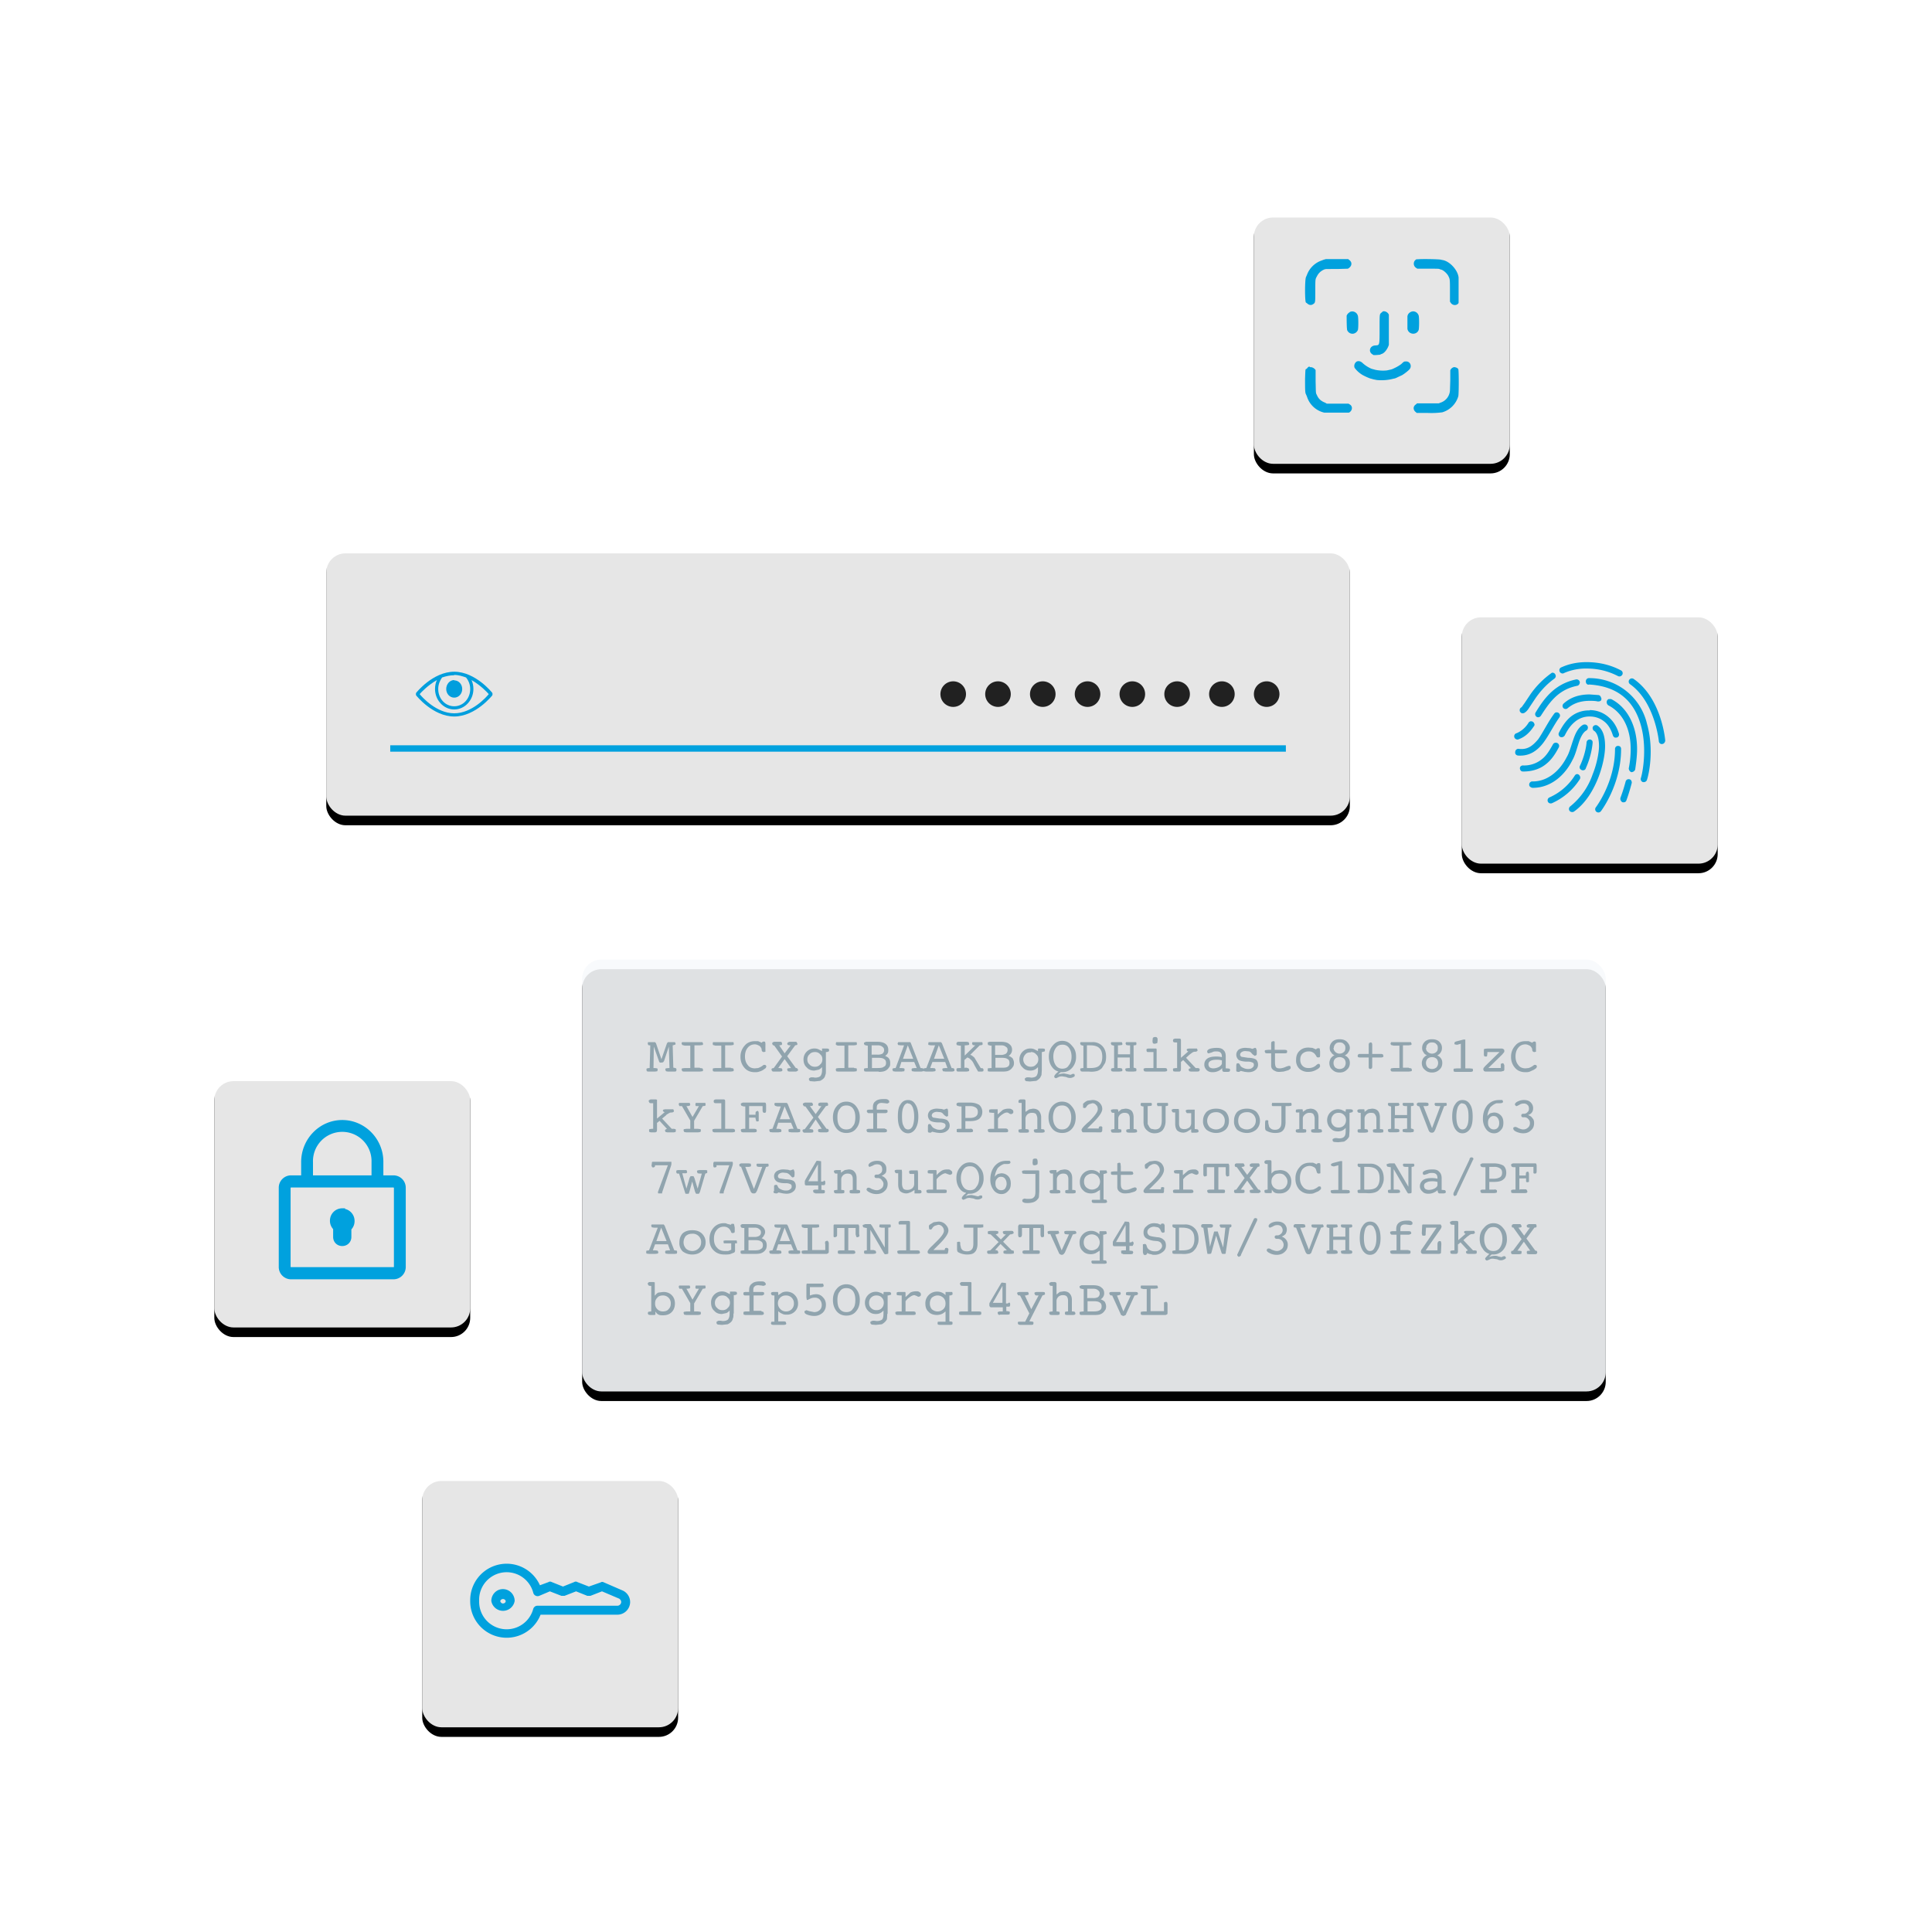 <svg xmlns="http://www.w3.org/2000/svg" xmlns:xlink="http://www.w3.org/1999/xlink" width="604" height="604"><defs><rect id="b" width="320" height="85" rx="6"/><filter id="a" width="112.2%" height="145.9%" x="-6.1%" y="-19.4%" filterUnits="objectBoundingBox"><feOffset dy="3" in="SourceAlpha" result="shadowOffsetOuter1"/><feGaussianBlur in="shadowOffsetOuter1" result="shadowBlurOuter1" stdDeviation="6"/><feComposite in="shadowBlurOuter1" in2="SourceAlpha" operator="out" result="shadowBlurOuter1"/><feColorMatrix in="shadowBlurOuter1" values="0 0 0 0 0.09 0 0 0 0 0.141 0 0 0 0 0.204 0 0 0 0.24 0"/></filter><rect id="d" width="80" height="80" rx="6"/><filter id="c" width="148.8%" height="148.8%" x="-24.4%" y="-20.6%" filterUnits="objectBoundingBox"><feOffset dy="3" in="SourceAlpha" result="shadowOffsetOuter1"/><feGaussianBlur in="shadowOffsetOuter1" result="shadowBlurOuter1" stdDeviation="6"/><feComposite in="shadowBlurOuter1" in2="SourceAlpha" operator="out" result="shadowBlurOuter1"/><feColorMatrix in="shadowBlurOuter1" values="0 0 0 0 0.09 0 0 0 0 0.141 0 0 0 0 0.204 0 0 0 0.24 0"/></filter><rect id="f" width="80" height="80" rx="6"/><filter id="e" width="148.8%" height="148.8%" x="-24.4%" y="-20.6%" filterUnits="objectBoundingBox"><feOffset dy="3" in="SourceAlpha" result="shadowOffsetOuter1"/><feGaussianBlur in="shadowOffsetOuter1" result="shadowBlurOuter1" stdDeviation="6"/><feComposite in="shadowBlurOuter1" in2="SourceAlpha" operator="out" result="shadowBlurOuter1"/><feColorMatrix in="shadowBlurOuter1" values="0 0 0 0 0.09 0 0 0 0 0.141 0 0 0 0 0.204 0 0 0 0.24 0"/></filter><rect id="h" width="80" height="80" rx="6"/><filter id="g" width="148.8%" height="148.8%" x="-24.4%" y="-20.6%" filterUnits="objectBoundingBox"><feOffset dy="3" in="SourceAlpha" result="shadowOffsetOuter1"/><feGaussianBlur in="shadowOffsetOuter1" result="shadowBlurOuter1" stdDeviation="6"/><feComposite in="shadowBlurOuter1" in2="SourceAlpha" operator="out" result="shadowBlurOuter1"/><feColorMatrix in="shadowBlurOuter1" values="0 0 0 0 0.09 0 0 0 0 0.141 0 0 0 0 0.204 0 0 0 0.24 0"/></filter><rect id="j" width="80" height="80" rx="6"/><filter id="i" width="148.8%" height="148.8%" x="-24.4%" y="-20.6%" filterUnits="objectBoundingBox"><feOffset dy="3" in="SourceAlpha" result="shadowOffsetOuter1"/><feGaussianBlur in="shadowOffsetOuter1" result="shadowBlurOuter1" stdDeviation="6"/><feComposite in="shadowBlurOuter1" in2="SourceAlpha" operator="out" result="shadowBlurOuter1"/><feColorMatrix in="shadowBlurOuter1" values="0 0 0 0 0.09 0 0 0 0 0.141 0 0 0 0 0.204 0 0 0 0.24 0"/></filter><rect id="l" width="320" height="135" rx="6"/><filter id="k" width="112.2%" height="128.9%" x="-6.1%" y="-12.2%" filterUnits="objectBoundingBox"><feOffset dy="3" in="SourceAlpha" result="shadowOffsetOuter1"/><feGaussianBlur in="shadowOffsetOuter1" result="shadowBlurOuter1" stdDeviation="6"/><feComposite in="shadowBlurOuter1" in2="SourceAlpha" operator="out" result="shadowBlurOuter1"/><feColorMatrix in="shadowBlurOuter1" values="0 0 0 0 0.09 0 0 0 0 0.141 0 0 0 0 0.204 0 0 0 0.24 0"/></filter></defs><g fill="none" fill-rule="evenodd"><circle cx="305" cy="302" r="244"/><g transform="translate(102 170)"><use fill="#000" filter="url(#a)" xlink:href="#b"/><use fill="#FFF" fill-opacity=".9" xlink:href="#b"/><path fill="#00A1DE" fill-rule="nonzero" d="M20 63h280v2H20z"/><g fill="#212121" transform="translate(192 43)"><circle cx="102" cy="4" r="4"/><circle cx="88" cy="4" r="4"/><circle cx="74" cy="4" r="4"/><circle cx="60" cy="4" r="4"/><circle cx="46" cy="4" r="4"/><circle cx="32" cy="4" r="4"/><circle cx="18" cy="4" r="4"/><circle cx="4" cy="4" r="4"/></g><path fill="#009EDD" fill-rule="nonzero" d="M40 40c-6.7 0-11.9 6.6-11.9 6.6-.1.2-.1.6 0 .8 0 0 5.2 6.6 11.9 6.6s11.9-6.6 11.9-6.6c.1-.2.1-.6 0-.8 0 0-5.2-6.6-11.9-6.6zm0 1c1.3 0 2.6.4 3.7.8.8 1 1.3 2.2 1.3 3.6 0 3-2.2 5.4-5 5.4s-5-2.4-5-5.4c0-1.4.5-2.6 1.2-3.6 1.2-.4 2.5-.7 3.8-.7zm-5.4 1.6c-.4.8-.6 1.8-.6 2.8 0 3.5 2.7 6.4 6 6.4s6-2.9 6-6.4c0-1-.2-2-.6-2.8 2.8 1.6 4.9 3.8 5.4 4.4-.8 1-5.3 6-10.8 6-5.5 0-10-5-10.8-6 .5-.6 2.6-2.8 5.4-4.4zm5.4 0c-1.4 0-2.5 1.3-2.5 2.8 0 1.5 1.1 2.7 2.5 2.7s2.5-1.2 2.5-2.7c0-1.5-1.1-2.7-2.5-2.7z"/></g><g transform="translate(392 65)"><use fill="#000" filter="url(#c)" xlink:href="#d"/><use fill="#FFF" fill-opacity=".9" xlink:href="#d"/><path fill="#00A1DE" fill-rule="nonzero" d="M22.5 16l-.7.2-.5.2a7.5 7.5 0 0 0-4.7 4.5l-.3.7c-.4.7-.4 8 0 8l.3.2c.6.6 1.3.7 1.9.3.7-.5.7-.3.7-4.2 0-3.7 0-3.6.5-4.5.5-1 1.2-1.7 2.4-2.2l.5-.1H26l3.4-.1.3-.2c1-.7 1.1-1.9 0-2.6l-.2-.2h-7M51 16c-1.2.4-1.4 2.1-.2 2.8l.3.2h3.4c3.3 0 3.4 0 3.7.2l.4.1c.7.2 1.8 1.2 2.2 2 .5 1 .5 1 .5 4.7v3.3l.2.3c.6 1 2 1 2.5.1v-7.9c-.2-2.3-2.7-5.1-5-5.5l-.5-.1c-.4-.2-7-.3-7.5-.1M30 32.6a2 2 0 0 0-1 1.1c0 .7 0 4.3.2 4.6.7 1.4 2.6 1.4 3.3-.1.2-.4.2-4 0-4.5-.3-1.1-1.6-1.7-2.6-1.1m10.3-.1l-.4.3c-.5.5-.5.3-.5 5 0 5.4 0 5.1-1.4 5.2-1.7.1-2.2 2-.8 2.8l.3.2h.8l1.2-.1.4-.2c1-.2 2-1.6 2.4-2.9v-9.4c-.3-.8-1.3-1.3-2-1m8.7.2c-.5.3-.8.7-.9 1.3v3.9c.3 1.8 2.8 2.1 3.5.4.2-.5.2-4.2 0-4.6-.4-1.1-1.6-1.6-2.6-1M32.2 48c-.7.4-1 1.3-.7 2a8.1 8.1 0 0 0 2.6 2.3 18.8 18.8 0 0 0 2.2 1l.4.1.7.2 1 .2a14.6 14.6 0 0 0 5.2-.4l.5-.1.5-.2.4-.2 1.3-.6c.7-.4 2-1.4 2.4-1.9.8-1 .1-2.5-1.2-2.4-.5 0-.6 0-1.4.8a11.4 11.4 0 0 1-2 1.2c-.6.3-1 .5-1.6.6l-.9.2a11.4 11.4 0 0 1-3.7-.2l-.7-.2-.4-.1a10 10 0 0 1-2.7-1.7c-.7-.7-1.3-.8-1.9-.6m-14.8 1.6c-.3 0-.6.3-.8.6l-.3.2c-.2 0-.2.2-.3 3 0 3.5 0 4.4.3 4.9l.3.7A7.4 7.4 0 0 0 22 64h7.7l.2-.1c1-.7 1-2 0-2.5l-.3-.2h-6.8l-.5-.3c-1.3-.5-2.1-1.2-2.6-2.4-.4-.7-.3-.7-.4-4.3v-3.5c-.4-.6-1.1-1-1.8-.9m45 0c-.5.1-1 .6-1.1 1v3l-.1 3.3a4.3 4.3 0 0 1-3 3.8l-.5.2H51l-.3.3c-1 .6-1 1.8 0 2.5l.2.2h3.5a25.6 25.6 0 0 0 4.5-.2 7.4 7.4 0 0 0 5-5c.2-.5.2-8.3 0-8.5-.2-.4-1-.7-1.5-.6"/></g><g transform="translate(457 190)"><use fill="#000" filter="url(#e)" xlink:href="#f"/><use fill="#FFF" fill-opacity=".9" xlink:href="#f"/><path fill="#00A1DE" fill-rule="nonzero" d="M39 17c-3 0-5.6.6-7.8 1.6a1 1 0 0 0-.7.8c0 .4.1.8.5 1 .3.2.7.2 1 0a17 17 0 0 1 7-1.4c4 0 7.2 1 9.9 2.4.5.2 1 0 1.3-.5a1 1 0 0 0-.4-1.3C46.8 18 43.2 17 39 17zm-10.8 3.3a27.7 27.7 0 0 0-6.7 6.7l-1.8 2.7-1 1.4a1 1 0 0 0-.6 1c0 .4.3.7.7.9.3 0 .7 0 1-.3.6-.4 1-1 1.5-1.8l1.8-2.7c1.4-2 3.3-4.2 5.8-6 .4-.3.6-.7.4-1.2a1 1 0 0 0-1-.7zM39.6 22a1 1 0 0 0-.8 1.2c0 .5.5 1 1 .8 10.1.6 14.4 6.3 16.2 12.8 1.8 6.4.8 13.7 0 16.4a1 1 0 0 0 .6 1.3c.5.1 1.1-.1 1.3-.7 1-3.2 2-10.5 0-17.5A18.5 18.5 0 0 0 39.8 22h-.2zm13.4.1a1 1 0 0 0-.4 1.8c7.8 5.5 9 17.8 9 17.8 0 .5.5 1 1 .9.6 0 1-.6 1-1.1 0 0-1-13-9.8-19.2a1 1 0 0 0-.8-.2zm-17.2.3c-6.9 1.4-10.2 6.2-12.7 10.3a1 1 0 0 0 .3 1.4c.4.3 1 .1 1.3-.3 2.6-4 5.3-8.2 11.4-9.4.5-.1.8-.6.8-1.1a1 1 0 0 0-1-.9zm4.2 4.7c-3.5 0-6.1 1-8.1 2.8a1 1 0 0 0-.2 1.4c.3.4 1 .5 1.4.1 1.7-1.4 3.8-2.3 6.9-2.3.8 0 1.7 0 2.5.2.3 0 .7 0 1-.3.2-.3.2-.7 0-1a1 1 0 0 0-.7-.7l-2.8-.2zm6.1 1.4a1 1 0 0 0-.8 1c0 .3.1.7.5 1 4.3 2.2 7 7 7 13.7 0 2-.2 4-.6 6 0 .5.3 1 .8 1.2.5 0 1-.3 1.2-.8.3-2 .6-4.3.6-6.4 0-7.2-3-13-8-15.6a1 1 0 0 0-.7 0zM40 32.1a9 9 0 0 0-6.1 2.1c-1.5 1.3-2.6 3-3.5 4.8a1 1 0 0 0 .4 1.4c.5.2 1.1 0 1.4-.5.8-1.6 1.7-3 3-4.1A7 7 0 0 1 40 34c2 0 3.5.7 4.7 1.7 1.2 1 2 2.5 2.5 4.1.1.4.4.7.7.8.4 0 .8 0 1-.3.3-.3.3-.7.2-1-.6-2-1.6-3.7-3.1-5a8.9 8.9 0 0 0-6-2.3zm-10.5.6a1 1 0 0 0-.6.4c-2 2.7-3.4 5.7-5 8-1.7 2-3.3 3.4-6.2 3a1 1 0 0 0-1 1c-.1.6.3 1 .8 1.1 3.6.3 6.1-1.5 8-4 1.8-2.4 3.2-5.4 5-7.9.2-.3.3-.7.1-1a1 1 0 0 0-.9-.6h-.2zm-7.8 2.8h-.2a1 1 0 0 0-.6.4 8.3 8.3 0 0 1-3.7 3.3 1 1 0 0 0-.4 1.8c.3.2.7.3 1 .1 2-.7 3.5-2.2 4.7-4 .3-.3.3-.7.1-1a1 1 0 0 0-.9-.6zm16.6 1a1 1 0 0 0-.4.1c-1.7 1-2.5 3-3.1 4.8-.7 2-1.2 4-2 5.3-1.9 3.8-5.6 7.6-10.6 7.6a1 1 0 0 0-1 .5 1 1 0 0 0 0 1c.3.3.6.5 1 .5 6 0 10.3-4.4 12.4-8.7.9-1.6 1.4-3.7 2-5.5.6-1.8 1.4-3.2 2.3-3.7.4-.2.6-.7.5-1.2a1 1 0 0 0-1.1-.7zm3.4.2a1 1 0 0 0-.8.8c0 .4.1.8.5 1 1 .7 1.5 2.5 1.5 4.8 0 1.5-.5 5.1-2 8.8a22 22 0 0 1-7 10 1 1 0 0 0-.2 1.4c.3.4 1 .5 1.4.2 3.8-2.7 6.2-7 7.7-10.9 1.5-4 2-7.5 2-9.5 0-2.6-.5-5.1-2.3-6.4a1 1 0 0 0-.8-.2zm-1.9 4.5a1 1 0 0 0-.8 1s-.2 3.2-2 7.1a1 1 0 0 0 0 1.1c.3.3.7.5 1 .4.4 0 .7-.3.8-.7 1.9-4.2 2.1-7.9 2.1-7.9 0-.3 0-.6-.3-.8a1 1 0 0 0-.8-.2zm-10.6 1a1 1 0 0 0-.7.5c-1 1.8-2 3.5-3.4 4.6a8.8 8.8 0 0 1-6 2 1 1 0 0 0-.8.4 1 1 0 0 0 0 1c.2.4.5.5.9.5 3 0 5.4-.9 7.1-2.3 1.8-1.4 3-3.3 4-5.2a1 1 0 0 0 0-1 1 1 0 0 0-1-.5h-.1zm19.6 1h-.2a1 1 0 0 0-.7 1c0 10.4-6 18.2-6 18.2a1 1 0 0 0 .2 1.4c.4.3 1 .3 1.4-.2 0 0 6.3-8.2 6.3-19.4a1 1 0 0 0-.3-.8 1 1 0 0 0-.7-.2zM36 52a1 1 0 0 0-.7.5 17.9 17.9 0 0 1-7.9 6.8 1 1 0 0 0-.5 1.3c.2.5.8.7 1.3.5a20 20 0 0 0 8.7-7.5 1 1 0 0 0 0-1 1 1 0 0 0-1-.6zm16 1.6a1 1 0 0 0-.8.8c-.8 3-1.6 5-1.6 5-.1.4 0 .8.2 1 .2.4.6.5 1 .4.3 0 .6-.3.7-.7 0 0 .8-2.1 1.6-5.2.1-.3 0-.7-.2-1a1 1 0 0 0-.8-.3H52z"/></g><g transform="translate(67 335)"><use fill="#000" filter="url(#g)" xlink:href="#h"/><use fill="#FFF" fill-opacity=".9" xlink:href="#h"/><path fill="#00A1DE" fill-rule="nonzero" stroke="#00A1DE" stroke-width="1.7" d="M40 16c-6.6 0-12 5.5-12 12.3v5h-4a3 3 0 0 0-3 3.1V61a3 3 0 0 0 3 3.1h32a3 3 0 0 0 3-3V36.3a3 3 0 0 0-3-3h-4v-5.1C52 21.5 46.6 16 40 16zm0 2a10 10 0 0 1 10 10.3v5H30v-5A10 10 0 0 1 40 18zM24 35.4h32c.6 0 1 .5 1 1V61c0 .6-.4 1-1 1H24a1 1 0 0 1-1-1V36.4c0-.5.4-1 1-1zm16 8.2a3 3 0 0 0-3 3 3 3 0 0 0 1 2.3v2.8c0 1.2.9 2 2 2s2-.8 2-2V49a3 3 0 0 0 1-2.3 3 3 0 0 0-3-3z"/></g><g transform="translate(132 460)"><use fill="#000" filter="url(#i)" xlink:href="#j"/><use fill="#FFF" fill-opacity=".9" xlink:href="#j"/><g fill="#00A1DE" fill-rule="nonzero"><path d="M62.8 37.3l-6-2.6c-.4-.2-.7-.2-1 0L52.1 36l-3.6-1.4c-.3-.2-.7-.2-1 0L44 36l-3.5-1.4c-.4-.2-.7-.2-1 0l-2.7 1A11.4 11.4 0 0 0 15 40.5a11.4 11.4 0 0 0 22 4.3h24a4 4 0 0 0 4-4 4 4 0 0 0-2.2-3.5zM61 42H36c-.6 0-1.1.4-1.3 1a8.6 8.6 0 0 1-16.9-2.5 8.6 8.6 0 0 1 16.9-2.6 1.4 1.4 0 0 0 1.9 1l3.3-1.4 3.6 1.4h1l3.6-1.4 3.5 1.4h1l3.6-1.4 5.4 2.3c.3.2.6.6.6 1 0 .7-.6 1.2-1.2 1.2z"/><path d="M25.2 36.8c-2 0-3.6 1.7-3.6 3.7a3.7 3.7 0 0 0 7.3 0c0-2-1.6-3.7-3.7-3.7zm0 4.5a.9.9 0 0 1-.8-.8.9.9 0 0 1 1.7 0c0 .5-.4.8-.9.8z"/></g></g><g transform="translate(182 300)"><use fill="#000" filter="url(#k)" xlink:href="#l"/><use fill="#F7FAFC" fill-opacity=".9" xlink:href="#l"/><path fill="#90A4AE" fill-rule="nonzero" d="M24.8 31.1l1.7-4.9.3-.4H29l.2.4c0 .2 0 .4-.2.4l-.6.2h-.1l.2 7h.2l.7.2.1.4-.1.5-.4.1h-2.2l-.6-.1-.2-.5c0-.2 0-.3.2-.4l.8-.1h.3l-.2-6.7-1.5 4.5-.3.4-.5.1h-.5a1 1 0 0 1-.3-.5l-1.6-4.5-.1 6.7h.5l.6.1c.2.1.2.2.2.4l-.1.5-.7.1h-2.2l-.4-.1-.1-.5c0-.2 0-.3.2-.4l.6-.1h.2l.2-7.1c-.4 0-.6 0-.7-.2l-.1-.4.1-.4h2.2l.3.4 1.7 5zm12 2.8l.8.1.2.4c0 .2 0 .4-.2.5l-.8.1h-5.1l-.4-.1-.2-.5c0-.2 0-.3.2-.4l.8-.1h1.7v-7h-1.7l-.8-.2-.2-.4c0-.2 0-.4.2-.5H37.6l.2.5c0 .2 0 .3-.2.4l-.8.1h-1.7v7h1.7zm9.7 0l.7.1.2.4c0 .2 0 .4-.2.5l-.7.1h-5.2l-.4-.1-.1-.5.1-.4.8-.1h1.8v-7h-1.8l-.8-.2-.1-.4.1-.5h6.4l.1.5c0 .2 0 .3-.2.4l-.7.1h-1.8v7h1.8zm9.7-8l.2-.2.4-.1.4.1.1.6a60.7 60.7 0 0 0 0 2.5l-.5.1c-.4 0-.6-.2-.7-.7v-.3c-.2-.4-.4-.8-.8-1-.4-.2-.8-.4-1.3-.4-1 0-1.7.4-2.2 1-.6.7-.9 1.6-.9 2.8 0 1.1.3 2 .9 2.7.5.7 1.3 1 2.2 1l1-.1a5.3 5.3 0 0 0 1.5-.8c.2-.2.4-.2.5-.2l.4.1.2.4-.2.5-.7.5c-.4.3-.9.5-1.3.6-.5.2-1 .2-1.4.2-1.3 0-2.4-.4-3.2-1.3a5 5 0 0 1-1.3-3.5 5 5 0 0 1 1.3-3.5c.8-1 2-1.4 3.2-1.4h1l1.2.5zm3.8 1l-.4-.2-.2-.4.1-.4.5-.2h2c.1 0 .3 0 .4.2l.1.4c0 .1 0 .3-.2.4l-.5.1h-.2l1.7 2.5 1.9-2.5h-.3a1 1 0 0 1-.5-.1.5.5 0 0 1-.3-.4l.2-.4.5-.2h2c.1 0 .2 0 .3.2l.2.4c0 .2 0 .3-.2.4l-.5.1-2.5 3.4 2.7 3.7c.2 0 .4 0 .5.2l.2.3c0 .2 0 .3-.2.4l-.4.2h-2.1l-.5-.1-.2-.5c0-.2 0-.3.2-.4l.7-.1h.3l-2-2.8-2 2.8h.4l.7.1.2.4c0 .2 0 .4-.2.5l-.5.1h-2.1c-.2 0-.3 0-.4-.2a.5.5 0 0 1-.2-.4c0-.1 0-.3.2-.4l.5-.1 2.6-3.6-2.5-3.5zm12.8 2c-.7 0-1.3.2-1.7.7-.5.4-.7 1-.7 1.6 0 .7.2 1.2.7 1.6.4.5 1 .7 1.7.7.6 0 1.2-.2 1.6-.7.5-.4.7-1 .7-1.6 0-.7-.2-1.2-.7-1.6-.4-.5-1-.7-1.6-.7zm3.4 5.7c0 .7 0 1.2-.2 1.5 0 .3-.2.6-.3.8-.3.4-.7.7-1.3 1l-1.8.2-1.3-.1c-.3-.2-.4-.3-.4-.6 0-.2 0-.3.2-.4l.4-.2h.7l.6.1c.8 0 1.4-.2 1.7-.5.3-.4.5-1 .5-1.8v-1a3 3 0 0 1-1 .8l-1.4.3c-1 0-1.8-.3-2.4-1-.7-.6-1-1.5-1-2.5a3.4 3.4 0 0 1 4.6-3.2l1.2.6v-.5-.3h1.6l.5.1.1.4c0 .2 0 .4-.2.4-.1.1-.3.2-.7.2h-.1v5.7zm8.8-.7l.8.1.1.4-.1.5-.8.1h-5.1l-.5-.1-.1-.5c0-.2 0-.3.2-.4l.7-.1H82v-7h-1.8c-.4 0-.6-.1-.7-.2-.2 0-.2-.2-.2-.4l.1-.5h6.4l.1.5c0 .2 0 .3-.2.4l-.7.1h-1.8v7H85zm5.6 0h1.7c1 0 1.7-.1 2-.4.5-.2.7-.6.7-1.2s-.2-1-.6-1.2c-.4-.3-1-.4-2-.4h-1.8v3.2zm0-4.2h1.6a3 3 0 0 0 1.7-.3c.3-.3.5-.6.5-1.1 0-.5-.2-.8-.5-1-.3-.3-.8-.5-1.4-.5h-2v3zm2.2 5.3h-4.2l-.4-.1-.1-.5c0-.2 0-.3.2-.4l.8-.1h.2v-7h-.2l-.8-.2-.2-.4c0-.2 0-.4.2-.4l.4-.2h3.6c1.1 0 2 .2 2.6.7.5.4.8 1 .8 1.8 0 .4 0 .8-.2 1.1a2 2 0 0 1-.8.8c.5.2 1 .5 1.2.8.3.4.4.9.4 1.4 0 .5 0 1-.3 1.3A2.8 2.8 0 0 1 94 35a7 7 0 0 1-1.3.1zm7.5-4h3.2l-1.7-4.2-1.5 4.2zm.3-4.2h-1l-.8-.1-.2-.4.2-.5H102.6l.2.4 3 7.7h.2l.6.1.2.4c0 .2 0 .4-.2.5l-.5.1h-2.2l-.7-.1c-.2-.1-.2-.3-.2-.5s0-.3.2-.4l.7-.1h.7l-.8-1.9h-4l-.6 1.9h.7l.7.1c.2.1.2.2.2.4l-.1.5-.8.1h-2l-.7-.1-.2-.5c0-.2 0-.3.2-.4l.6-.1h.2l2.6-7zM110 31h3.2l-1.7-4.2-1.5 4.2zm.4-4.2H109l-.6-.1c-.2 0-.2-.2-.2-.4l.1-.5H112.2l.3.4 3 7.7h.2l.5.1.2.4c0 .2 0 .4-.2.5l-.5.1h-2.1l-.8-.1-.2-.5c0-.2 0-.3.2-.4l.7-.1h.7l-.7-1.9h-4l-.7 1.9h.8l.7.1.2.4c0 .2 0 .4-.2.5l-.7.1h-2.1l-.7-.1-.1-.5.1-.4.7-.1h.1l2.7-7zm9.2 7h.6l.6.2.2.4c0 .2 0 .4-.2.5l-.6.1h-2.7l-.4-.1-.1-.5.1-.4.6-.1h.7v-7h-.5l-.8-.2-.1-.4.1-.4.4-.2h2.7l.6.1.2.5c0 .2 0 .3-.2.4l-.8.1h-.4V30l3.3-3.2h-.3l-.5-.1-.2-.4.1-.5H125.1l.1.5c0 .2 0 .3-.2.4l-.6.1h-.1l-3 3c.4 0 .8.4 1.3.8l2 3.3.7.1.2.4-.1.5-.4.1H123.8l-.2-.3-.9-1.6-.3-.6c-.3-.6-.6-1-1-1.3a2 2 0 0 0-1-.6l-.9.8V34zm9.6 0h1.7c1 0 1.7 0 2.1-.3.4-.2.6-.6.6-1.2s-.2-1-.6-1.2c-.4-.3-1-.4-2-.4h-1.8v3.2zm0-4h1.6a3 3 0 0 0 1.7-.4c.3-.3.5-.6.5-1.1 0-.5-.1-.8-.5-1-.3-.3-.8-.5-1.4-.5h-2v3zm2.2 5.2h-4.1l-.5-.1v-.5-.4l.9-.1h.3v-7h-.3l-.8-.2-.1-.4v-.4l.5-.2h3.7c1 0 2 .2 2.5.7.6.4.9 1 .9 1.8 0 .4-.1.8-.3 1.1a2 2 0 0 1-.8.8c.6.2 1 .5 1.3.8.2.4.4.9.4 1.4 0 .5-.1 1-.4 1.3a2.8 2.8 0 0 1-1.8 1.3 7 7 0 0 1-1.4.1zm8.9-6c-.7 0-1.3.1-1.7.6-.4.4-.7 1-.7 1.6a2.3 2.3 0 0 0 2.3 2.3c.8 0 1.3-.2 1.7-.7.5-.4.7-1 .7-1.6 0-.7-.2-1.2-.7-1.6-.4-.5-1-.7-1.6-.7zm3.4 5.6l-.1 1.5-.4.8c-.3.4-.7.7-1.2 1l-2 .2-1.2-.1c-.3-.2-.4-.3-.4-.6 0-.2 0-.3.2-.4l.4-.2h.7l.7.1c.7 0 1.3-.2 1.6-.5.3-.4.5-1 .5-1.8v-1a3 3 0 0 1-1 .8c-.4.2-.9.3-1.4.3-1 0-1.8-.3-2.4-1-.7-.6-1-1.5-1-2.5a3.4 3.4 0 0 1 4.6-3.2l1.2.6v-.5l.1-.3h1.5l.5.1.1.4-.1.4-.8.2h-.1v5.7zm5.2.4c-1-.3-1.6-.8-2.2-1.7-.5-.8-.8-1.8-.8-3 0-1.4.4-2.5 1.2-3.4.8-1 1.8-1.5 3-1.5s2.2.5 3 1.5c.9.9 1.3 2 1.3 3.4a5 5 0 0 1-1.2 3.5 4 4 0 0 1-3.1 1.4h-.5l-.9.8a5 5 0 0 1 2-.4l1 .2.8.2c.2 0 .4 0 .6-.2l.5-.1.3.1.1.4c0 .2-.1.4-.4.5a2 2 0 0 1-1 .3c-.3 0-.7 0-1.3-.3l-1.2-.2c-.4 0-.8 0-1.3.3l-.7.3-.4-.2a.6.6 0 0 1-.1-.4c0-.2.2-.5.7-1l.6-.5zm1.2-.9c.9 0 1.6-.3 2-1 .6-.7.9-1.6.9-2.8 0-1.1-.3-2-.8-2.7-.5-.7-1.2-1-2-1-1 0-1.6.3-2.1 1s-.8 1.6-.8 2.7c0 1.2.3 2.1.8 2.8.5.7 1.2 1 2 1zm7.8-.2a10.9 10.9 0 0 0 1 0c1.2 0 2.2-.2 2.8-.8.6-.6.9-1.5.9-2.7 0-1.3-.3-2.2-1-2.8-.5-.5-1.5-.8-2.8-.8a14.9 14.9 0 0 0-1 0v7zm0 1.1h-1.6l-.4-.1-.2-.5c0-.2 0-.3.2-.4l.6-.1h.2v-7h-.2l-.6-.2-.2-.4c0-.2 0-.4.2-.5H159.5a4 4 0 0 1 3.1 1.2c.8.8 1.2 2 1.2 3.4 0 .7-.1 1.3-.3 1.9l-1 1.6c-.4.4-.9.7-1.4.9a7 7 0 0 1-2.7.2h-.6zm9.6-1.1h.5l.7.1.2.4c0 .2 0 .4-.2.5l-.7.1h-2l-.5-.1-.2-.5.2-.4.6-.1h.2v-7h-.1l-.7-.2-.2-.4c0-.2 0-.4.2-.5h3.2l.2.5c0 .2 0 .3-.2.4l-.8.1h-.4v2.8h3.8v-2.8h-.6l-.6-.1-.2-.4c0-.2 0-.4.2-.5H173.2l.1.5-.1.4-.6.1h-.2v7h.1l.7.2.1.4-.1.5-.8.1h-1.6l-.8-.1-.2-.5c0-.2 0-.3.2-.4l.8-.1h.4v-3.3h-3.8V34zm10.8-8.4l.1-1c.2-.2.4-.3.7-.3.3 0 .5 0 .6.2.2.1.2.4.2.9l-.1.8-.7.2c-.3 0-.5 0-.7-.2l-.1-.6zm1.4 8.4h2.6l.4.1.2.4c0 .2 0 .4-.2.5l-.5.1h-6l-.5-.1-.2-.5c0-.1 0-.3.2-.4l.5-.1h2.4v-5h-1.6c-.2 0-.4 0-.5-.2l-.1-.4.1-.4.5-.1H179.5l.1.3v5.8zm7.5-1.9v2.3l-.1.5-.3.2h-1.5l-.5-.1-.1-.5c0-.2 0-.3.2-.4l.8-.1h.3v-8h-.3c-.4 0-.7 0-.9-.2l-.1-.4.1-.4.5-.2h1.5l.3.1.1.3v5.6l2.3-2a1 1 0 0 1-.4-.2l-.1-.3c0-.1 0-.2.2-.3l.5-.1h2.5l.2.5c0 .3-.3.5-.8.5h-.2a2 2 0 0 0-.7.3l-.8.6-1.1 1 3 3.2h.6l.5.1.2.4-.2.5-.5.1h-2.1l-.5-.1-.2-.4c0-.1 0-.3.2-.4l.5-.2-2.4-2.5-.7.6zm12.8-.5a5.6 5.6 0 0 0-1.6-.2c-.8 0-1.5.1-2 .4-.4.2-.6.6-.6 1s.1.7.4 1c.3.2.7.3 1.1.3.7 0 1.3-.2 1.9-.5.5-.4.8-.7.8-1.1v-.9zm0 2.5c-.3.4-.8.7-1.3.9-.5.2-1 .3-1.6.3-.8 0-1.4-.2-1.9-.7-.4-.4-.7-1-.7-1.6 0-.9.3-1.5 1-2 .6-.4 1.5-.6 2.7-.6a7.3 7.3 0 0 1 1.8.2c0-.7-.1-1.1-.4-1.4-.3-.3-.7-.4-1.4-.4-.4 0-.8 0-1.3.3l-1 .3c-.2 0-.3 0-.4-.2a.7.7 0 0 1-.1-.4c0-.3.3-.6.8-.8.6-.2 1.3-.3 2.2-.3 1 0 1.7.2 2.1.7.5.4.7 1.1.7 2V34h.4l.8.1.2.4-.2.5-.5.1h-1.2l-.4-.1-.2-.4V34zm4.5.4V33l.1-.5.4-.1c.3 0 .4.1.6.4l.2.4c.2.3.5.5 1 .7.4.2.9.3 1.4.3.5 0 1-.1 1.3-.4.3-.2.5-.5.5-.9 0-.3-.1-.6-.4-.7a3 3 0 0 0-1.4-.3h-.4c-1 0-1.9-.2-2.5-.5-.5-.4-.8-1-.8-1.7 0-.6.3-1.2.8-1.6a4 4 0 0 1 2.3-.5l1.3.1.6.2.3-.1.5-.2c.2 0 .3 0 .4.2l.2.6v.9c0 .3 0 .5-.2.6l-.4.2-.6-.4-.4-.4c-.2-.3-.5-.5-.8-.6l-1.1-.1a2 2 0 0 0-1.2.3 1 1 0 0 0-.5.8c0 .3.2.6.5.7l2 .3c1 0 1.9.2 2.4.5.5.4.7 1 .7 1.7a2 2 0 0 1-.8 1.6c-.6.5-1.3.7-2.3.7l-1-.1-1.3-.3-.5.3h-.3l-.5-.1a.9.9 0 0 1-.1-.6zm15.2-6.2l.5.1c.2.1.2.3.2.5l-.1.4-.5.1h-3.2v2.6c0 .9.1 1.4.3 1.7.2.3.6.4 1.2.4.4 0 1-.1 1.7-.4a5 5 0 0 1 1.2-.4l.4.1.1.4c0 .2 0 .4-.2.5a2 2 0 0 1-.6.4l-1.4.4-1.2.1c-.6 0-1 0-1.5-.3a2 2 0 0 1-1-.8 2 2 0 0 1-.2-.7v-4h-1.4l-.4-.1-.2-.4c0-.3 0-.4.2-.5l.9-.1h.9v-2l.1-.5.5-.2c.2 0 .4 0 .5.2v2.5h3.2zm9.8 0c0-.2 0-.3.2-.4l.4-.1c.3 0 .4 0 .5.2l.1.8V30l-.1.5-.5.1-.4-.1-.3-.5c-.3-.5-.6-.8-1-1-.3-.2-.7-.3-1.2-.3-.8 0-1.4.2-2 .7-.5.5-.7 1.1-.7 1.9 0 .7.2 1.4.7 1.9.5.5 1.1.7 1.9.7a3.4 3.4 0 0 0 2.3-.8c.3-.3.6-.5.8-.5.2 0 .3 0 .4.2l.1.4c0 .4-.3.8-1.1 1.2a5 5 0 0 1-2.5.7 4 4 0 0 1-2.9-1 3.6 3.6 0 0 1-1-2.8c0-1.1.3-2 1-2.7.8-.8 1.7-1.1 2.9-1.1l1.2.1 1.2.5zm5.4 4.1c0 .6.2 1 .5 1.4.4.3.8.5 1.4.5.6 0 1-.2 1.4-.5.3-.4.5-.8.5-1.4 0-.5-.2-1-.5-1.3a2 2 0 0 0-1.4-.5 2 2 0 0 0-1.4.5c-.3.3-.5.8-.5 1.3zm0-4.7c0 .6.3 1 .6 1.3.3.3.8.5 1.3.5s1-.2 1.3-.5c.4-.3.5-.8.5-1.3s-.1-.9-.5-1.2c-.3-.4-.8-.5-1.3-.5s-1 .1-1.3.5c-.3.3-.5.7-.5 1.2zm.3 2.3c-.5-.2-.8-.5-1.1-1-.3-.3-.4-.8-.4-1.3 0-.8.3-1.4.9-2 .6-.5 1.3-.7 2.2-.7.9 0 1.6.2 2.2.7.6.6 1 1.2 1 2 0 .5-.2 1-.5 1.4-.2.4-.6.7-1.1 1 .5.1.9.5 1.2.9.3.4.4.9.4 1.4 0 .9-.3 1.6-.9 2.1-.6.6-1.3.9-2.3.9-1 0-1.7-.3-2.3-.9-.6-.5-.9-1.2-.9-2.1 0-.5.2-1 .4-1.4.3-.4.7-.8 1.2-1zm11.8-.4h2.9l.4.1.2.5c0 .1 0 .3-.2.4l-.4.1h-2.9v3l-.1.4-.5.2c-.1 0-.3 0-.4-.2a.6.6 0 0 1-.1-.4v-3h-2.9l-.4-.1a.6.6 0 0 1 0-.8c.1-.2.3-.2.4-.2h2.9v-3l.1-.4.4-.2c.2 0 .4 0 .5.2l.1.4v3zm11.5 4.4l.7.1.2.4c0 .2 0 .4-.2.5l-.7.1h-5.2l-.4-.1-.2-.5.2-.4.8-.1h1.8v-7h-1.8l-.8-.2-.2-.4.2-.5H259.1l.2.5c0 .2 0 .3-.2.4l-.7.1h-1.8v7h1.8zm5.3-1.6c0 .6.2 1 .5 1.4.4.3.8.5 1.4.5.6 0 1-.2 1.4-.5.3-.4.5-.8.5-1.4 0-.5-.2-1-.5-1.3a2 2 0 0 0-1.4-.5 2 2 0 0 0-1.4.5c-.3.3-.5.8-.5 1.3zm0-4.7c0 .6.2 1 .6 1.3.3.3.8.5 1.3.5s1-.2 1.3-.5c.4-.3.5-.8.5-1.3s-.1-.9-.5-1.2c-.3-.4-.8-.5-1.3-.5s-1 .1-1.3.5c-.4.3-.5.7-.5 1.2zm.3 2.3c-.5-.2-.9-.5-1.1-1-.3-.3-.4-.8-.4-1.3 0-.8.3-1.4.9-2 .6-.5 1.3-.7 2.2-.7.9 0 1.6.2 2.2.7.6.6.9 1.2.9 2 0 .5-.1 1-.4 1.4-.2.4-.6.7-1.1 1 .5.1.9.5 1.2.9.3.4.4.9.4 1.4 0 .9-.3 1.6-.9 2.1-.6.6-1.4.9-2.3.9-1 0-1.7-.3-2.3-.9-.6-.5-.9-1.2-.9-2.1 0-.5.2-1 .4-1.4.3-.4.7-.8 1.2-1zm9.4-3.3h-.2l-.5-.1a.5.5 0 0 1-.1-.4l.1-.3.4-.2 2.3-.6a1.4 1.4 0 0 1 .3 0h.3V34h1.3l1 .1.1.4c0 .2 0 .4-.2.5l-.4.1H273l-.5-.1-.1-.5.1-.4 1-.1h1.2v-7.7l-1.4.4zm9.8 7.3h3.9v-.4-.9l.5-.2c.2 0 .3 0 .4.2l.2.4v1.3c0 .3-.1.4-.2.5l-.8.2h-4.7a1 1 0 0 1-.7-.2l-.2-.5.1-.4.5-.6 4.5-4.4h-3.8v.4l-.1.8c0 .2-.2.2-.5.2l-.4-.1-.1-.5v-1.3c0-.2 0-.4.2-.5l.9-.1h4.2c.3 0 .6 0 .8.2.2 0 .3.3.3.6 0 .1 0 .3-.2.5l-.5.6-4.3 4.2zm13.8-8l.2-.2.4-.1.4.1.1.6a60.7 60.7 0 0 0 0 2.5l-.5.1c-.4 0-.6-.2-.7-.7v-.3c-.2-.4-.4-.8-.8-1-.4-.2-.8-.4-1.3-.4-1 0-1.7.4-2.2 1-.6.7-.9 1.6-.9 2.8 0 1.1.3 2 .9 2.7.5.7 1.3 1 2.2 1l1-.1a5.3 5.3 0 0 0 1.5-.8c.2-.2.4-.2.5-.2l.4.1.2.4-.2.5-.7.5-1.3.6c-.5.2-1 .2-1.4.2-1.3 0-2.4-.4-3.2-1.3a5 5 0 0 1-1.3-3.5 5 5 0 0 1 1.3-3.5c.8-1 1.9-1.4 3.2-1.4h1l1.2.5zM23.4 51v2.3l-.1.5-.4.2h-1.4l-.5-.1-.1-.5.1-.4.8-.1h.4v-8h-.3c-.5 0-.8 0-.9-.2l-.2-.4c0-.2 0-.3.2-.4l.4-.2H23l.4.1V49.7l2.4-2a1 1 0 0 1-.4-.2l-.2-.3.2-.3.5-.1h2.6l.2.5c0 .3-.3.5-.8.5h-.2a2 2 0 0 0-.7.3c-.3.2-.6.3-.8.6l-1.2 1 3 3.2h.7l.5.1.1.4-.1.5-.5.1h-2.1l-.5-.1-.2-.4c0-.1 0-.3.2-.4l.4-.2-2.3-2.5-.7.6zm12.8 1.9l.7.1c.2 0 .2.2.2.4s0 .4-.2.5l-.6.1h-3.8l-.6-.1-.2-.5c0-.2 0-.3.2-.4l.7-.1h1.2v-2.6l-2.6-4.5h-.8l-.2-.5c0-.2 0-.4.2-.5h3.2l.2.5-.2.4-.7.1h-.3l1.9 3.4 2-3.4h-.9c-.2-.2-.2-.3-.2-.5l.1-.5h3l.1.5-.1.4-.7.1h-.1L35 50.4v2.5h1.2zm7.3-8h-1.3c-.5 0-.8 0-1-.2l-.1-.4.1-.4.5-.2h2.6l.3.1.1.3v8.8h2.5l.4.1.2.4c0 .2 0 .4-.2.5l-.5.1h-5.8l-.4-.1-.2-.5c0-.1 0-.3.2-.4l.5-.1h2.1v-8zm8.8 8h1.6l.5.1.2.4c0 .2 0 .4-.2.5l-.4.1h-3.8l-.4-.1-.2-.5c0-.2 0-.3.2-.4l.5-.1h.7v-7h-.5l-.7-.2-.2-.4c0-.2 0-.4.2-.4l.4-.2H57c.2 0 .3 0 .4.2l.1.4v2l-.1.5-.4.1c-.2 0-.4 0-.4-.2-.1 0-.2-.3-.2-.7v-1.2h-4.2v2.7h2v-.2c0-.4 0-.7.2-.8l.4-.2c.1 0 .2 0 .3.2l.1.4v2.6l-.4.1c-.2 0-.4 0-.4-.2l-.2-.7v-.3h-2V53zm9.4-3H65l-1.7-4-1.5 4zm.4-4H61l-.7-.2-.2-.4c0-.2 0-.4.2-.5H64l.3.4 3 7.7h.2l.6.1.1.4-.1.5-.6.1h-2.1l-.8-.1-.1-.5c0-.2 0-.3.2-.4l.6-.1h.8l-.8-1.9h-4l-.6 1.9h.7l.7.1.2.4c0 .2 0 .4-.2.5l-.7.1h-2l-.7-.1-.2-.5c0-.2 0-.3.2-.4l.6-.1h.2l2.6-7zm7.6 0c-.3 0-.4-.1-.5-.2l-.2-.4c0-.2 0-.4.2-.4l.4-.2h2c.2 0 .3 0 .4.2l.2.4-.2.4-.6.1h-.2l1.8 2.5 1.8-2.5h-.2a1 1 0 0 1-.6-.1.5.5 0 0 1-.2-.4l.1-.4.5-.2h2c.1 0 .3 0 .4.2l.1.4c0 .2 0 .3-.2.4l-.5.1-2.5 3.4 2.7 3.7c.3 0 .4 0 .6.2l.1.3-.1.4-.5.2h-2l-.6-.1-.2-.5.2-.4.7-.1h.3L73 50 71 53h.4l.7.1.2.4-.1.5-.6.1h-2c-.3 0-.4 0-.5-.2a.5.5 0 0 1-.2-.4c0-.1 0-.3.2-.4l.5-.1 2.7-3.6-2.5-3.5zm17.1 3.4c0 1.5-.4 2.7-1.2 3.6-.7.9-1.8 1.3-3 1.3s-2.2-.4-3-1.3c-.8-1-1.2-2.1-1.2-3.6 0-1.4.4-2.6 1.2-3.5.7-.9 1.8-1.4 3-1.4s2.3.5 3 1.4c.8 1 1.2 2.1 1.2 3.5zm-4.2 3.8c.9 0 1.6-.3 2-1 .6-.6.8-1.6.8-2.8 0-1.1-.2-2-.7-2.7-.5-.7-1.2-1-2.1-1-.9 0-1.6.3-2 1-.6.6-.8 1.6-.8 2.7 0 1.2.2 2.2.7 2.8.5.7 1.2 1 2.1 1zm12-.2l.5.1.2.4c0 .2 0 .4-.2.5l-.4.1h-5.1l-.5-.1-.2-.5c0-.1 0-.3.2-.4l.4-.1H91V48h-1.3c-.2 0-.4 0-.5-.2a.5.5 0 0 1-.2-.4c0-.2 0-.3.2-.4l.4-.1h1.3v-.6c0-1 .2-1.6.8-2 .5-.5 1.4-.7 2.6-.7.6 0 1 0 1.3.2.3.2.4.4.4.6 0 .2 0 .3-.2.4l-.4.2-.7-.1-1-.1c-.5 0-1 .1-1.2.4-.3.2-.4.6-.4 1.2v.5h2.8l.5.1.1.4-.1.4-.5.2h-2.7v4.8h2.5zm7.3-8c-.6 0-1.1.4-1.4 1.1-.4.8-.5 1.8-.5 3 0 1.4.1 2.4.5 3 .3.8.8 1.1 1.4 1.1.6 0 1-.3 1.4-1 .3-.7.5-1.7.5-3s-.2-2.3-.5-3c-.4-.8-.8-1.1-1.4-1.1zm0 9.4c-1 0-1.8-.5-2.4-1.4-.6-1-.8-2.2-.8-3.8 0-1.7.2-3 .8-3.8.6-1 1.4-1.4 2.4-1.4s1.7.4 2.3 1.4c.6.9.9 2.2.9 3.8 0 1.6-.3 2.8-.9 3.8-.6.9-1.4 1.4-2.3 1.4zm6.2-.9V52l.1-.5.4-.1c.2 0 .4.1.5.4l.3.4c.2.3.5.5 1 .7.4.2.8.3 1.4.3.5 0 1-.1 1.3-.4.3-.2.5-.5.5-.9 0-.3-.1-.6-.4-.7a3 3 0 0 0-1.4-.3h-.4c-1.1 0-2-.2-2.5-.5-.5-.4-.8-1-.8-1.7 0-.6.3-1.2.8-1.6a4 4 0 0 1 2.3-.5l1.2.1.7.2.3-.1.5-.2c.2 0 .3 0 .4.2l.1.6v1.5l-.5.2-.6-.4-.4-.4c-.2-.3-.5-.5-.9-.6l-1-.1a2 2 0 0 0-1.2.3 1 1 0 0 0-.5.8c0 .3.2.6.5.7l2 .3c1 0 1.8.2 2.3.5.5.4.8 1 .8 1.7a2 2 0 0 1-.8 1.6c-.6.5-1.3.7-2.3.7l-1-.1-1.4-.3-.4.3h-.4l-.4-.1a.9.9 0 0 1-.1-.6zm11.7-7.6v3.7h1.5c.8 0 1.4-.2 1.8-.5.4-.3.6-.7.6-1.4 0-.6-.2-1-.6-1.3a3 3 0 0 0-1.8-.5h-1.5zm1.6 7l.6.2.2.4c0 .2 0 .4-.2.5l-.6.1h-3.8l-.5-.1v-.5-.4l.5-.1h1v-7h-.6l-.8-.2-.2-.4.1-.4.5-.2h3.6c1.3 0 2.2.3 2.9.7.6.5 1 1.3 1 2.2 0 1-.4 1.7-1 2.2-.7.5-1.6.7-3 .7h-1.3v2.4h1.6zm8.6 0h2.6l.4.2.2.4-.1.5-.6.1h-5l-.5-.1-.2-.5c0-.1 0-.3.2-.4l.5-.1h1.3v-5h-.5l-1-.1-.1-.5.1-.4.5-.1h2.1v1.6l1.6-1.4c.6-.3 1.2-.4 1.8-.4.4 0 .8 0 1.1.3.3.1.4.4.4.7 0 .2 0 .3-.2.5l-.4.2c-.2 0-.4 0-.7-.2-.2-.2-.5-.3-.7-.3-.4 0-.9.2-1.3.5-.5.3-1 .7-1.5 1.4v3.2zm7.4 0v-8H136.6c-.2-.1-.2-.3-.2-.5l.1-.4.5-.2h1.2l.3.1.1.3v3.5l1.2-.8 1.1-.2c.8 0 1.4.2 1.9.7.4.5.7 1.2.7 2V53h.3l.6.1.2.4c0 .2 0 .4-.2.5l-.5.1h-2l-.5-.1-.2-.5c0-.2 0-.3.2-.4l.6-.1h.3v-3.3c0-.6-.2-1-.4-1.4-.3-.3-.7-.4-1.3-.4a2 2 0 0 0-1.4.5c-.4.4-.6.8-.6 1.3V53h.3l.6.1.2.4-.1.5-.5.1H137l-.5-.1-.1-.5c0-.2 0-.3.2-.4l.7-.1h.1zm16.9-3.5c0 1.5-.4 2.7-1.2 3.6-.8.9-1.8 1.3-3 1.3-1.3 0-2.3-.4-3.1-1.3-.8-1-1.2-2.1-1.2-3.6 0-1.4.4-2.6 1.2-3.5.8-.9 1.8-1.4 3-1.4 1.3 0 2.3.5 3 1.4.9 1 1.3 2.1 1.3 3.5zm-4.3 3.8c.9 0 1.6-.3 2.1-1 .5-.6.8-1.6.8-2.8 0-1.1-.3-2-.8-2.7-.5-.7-1.2-1-2-1-1 0-1.7.3-2.2 1-.4.6-.7 1.6-.7 2.7 0 1.2.3 2.2.8 2.8.5.7 1.1 1 2 1zm7 .9c-.4 0-.6 0-.7-.2l-.2-.5c0-.3.5-1 1.5-1.9l.2-.2.7-.6c1.8-1.8 2.7-3 2.7-3.8 0-.5-.1-1-.5-1.3-.3-.4-.7-.6-1.2-.6l-1 .3a2 2 0 0 0-.8.7c-.2.4-.4.5-.7.5l-.4-.1v-.7-.4s0-.2.2-.3c.3-.3.7-.6 1.2-.8l1.5-.2a3 3 0 0 1 2.2.8c.6.6.9 1.2.9 2 0 1-1 2.4-2.7 4.1l-1 1-1 1h3.6c0-.3 0-.4.2-.6l.4-.1.4.1a.7.7 0 0 1 .1.6v.7l-.2.4-.3.1H157zm9.4-1.1v-5h-.2c-.3 0-.6 0-.7-.2l-.2-.4c0-.2 0-.3.2-.4l.5-.1H167.4l.2.3v.5l1-.8 1.2-.2c.8 0 1.5.2 2 .7.4.5.6 1.2.6 2V53h.4l.5.1.2.4c0 .2 0 .4-.2.5l-.6.1h-1.8l-.6-.1c-.1-.1-.2-.2-.2-.5 0-.2 0-.3.2-.4l.6-.1h.3v-3.3c0-.6-.1-1-.4-1.4-.3-.3-.7-.4-1.2-.4a2 2 0 0 0-1.4.5c-.4.4-.6.8-.6 1.3V53h.2l.7.1.1.4-.1.5-.7.1h-1.9l-.4-.1-.2-.5c0-.2 0-.3.2-.4l.7-.1h.2zm9.1-7c-.4 0-.6-.1-.7-.2-.2 0-.2-.2-.2-.4l.1-.5h3.2c.2.1.2.3.2.5s0 .3-.2.4l-.8.1h-.3v5.6l.4.7c.1.3.4.6.7.8l1.1.2c.8 0 1.3-.2 1.6-.6.4-.5.6-1.2.6-2.2v-4.5h-1.3l-.2-.5c0-.2 0-.4.2-.5h3.2l.1.5-.1.4-.7.1v4.6c0 1.3-.4 2.3-1 3-.5.5-1.3.9-2.5.9-1 0-1.8-.4-2.4-1-.7-.6-1-1.5-1-2.6v-4.9zm11.1 5.2c0 .7.1 1.1.4 1.5.3.3.7.4 1.3.4.6 0 1-.2 1.5-.5.4-.4.6-.8.6-1.4V48h-1c-.3 0-.4 0-.5-.2l-.2-.4c0-.2 0-.3.2-.4l.5-.1h2.1V53h.4l.6.1.2.4c0 .2 0 .4-.2.5l-.5.1h-1.5l-.1-.3V53l-1.3.8a3 3 0 0 1-1.1.3c-.9 0-1.5-.3-2-.7-.4-.5-.6-1.2-.6-2.1v-3.5h-.2c-.3 0-.6 0-.7-.2l-.2-.4c0-.2 0-.3.2-.4l.4-.1h1.6l.1.6V51zm11.6 2c.8 0 1.4-.3 2-.8.5-.5.7-1.1.7-2a2.6 2.6 0 0 0-2.7-2.6c-.8 0-1.5.2-2 .7-.5.5-.8 1.2-.8 2s.3 1.4.8 2c.5.4 1.2.7 2 .7zm4-2.7c0 1.1-.3 2-1 2.7-.8.7-1.8 1.1-3 1.1s-2.2-.4-3-1a3.6 3.6 0 0 1-1.1-2.8c0-1.1.4-2 1.1-2.8.8-.7 1.8-1 3-1s2.2.3 3 1c.7.8 1 1.7 1 2.8zm5.6 2.7c.8 0 1.5-.3 2-.8s.8-1.1.8-2a2.6 2.6 0 0 0-2.8-2.6c-.8 0-1.4.2-2 .7-.5.5-.7 1.2-.7 2s.2 1.4.7 2c.5.4 1.2.7 2 .7zm4.1-2.7c0 1.1-.4 2-1.1 2.7-.8.7-1.8 1.1-3 1.1s-2.2-.4-3-1a3.6 3.6 0 0 1-1-2.8c0-1.1.3-2 1-2.8.8-.7 1.8-1 3-1s2.2.3 3 1c.7.8 1.1 1.7 1.1 2.8zm6.7-4.6h-2.8c-.2-.2-.2-.3-.2-.5l.1-.5h6l.1.5c0 .2 0 .3-.2.4l-.7.1h-1v5c0 1.2-.3 2.1-.8 2.6-.5.6-1.3.8-2.4.8a5.7 5.7 0 0 1-2.8-.7 1 1 0 0 1-.3-.3l-.1-.5V51l.1-.7.4-.1h.3l.2.2V51a4.4 4.4 0 0 0 .2.9c0 .4.3.7.7 1 .3.2.7.3 1.2.3.7 0 1.2-.2 1.5-.6.4-.4.5-1 .5-2v-4.8zm5.6 7v-5H223.3c-.2-.1-.2-.3-.2-.5l.1-.4.6-.1H225.2l.1.3v.5l1.2-.8 1.1-.2c.8 0 1.4.2 1.9.7.5.5.7 1.2.7 2V53h.3l.6.1.2.4c0 .2 0 .4-.2.5l-.7.1h-1.7l-.6-.1c-.1-.1-.2-.2-.2-.5 0-.2 0-.3.2-.4l.6-.1h.3v-3.3c0-.6-.2-1-.4-1.4-.3-.3-.7-.4-1.2-.4a2 2 0 0 0-1.4.5c-.5.4-.7.8-.7 1.3V53h.3l.7.1.1.4-.1.5-.7.1h-1.9l-.4-.1c-.2-.1-.2-.3-.2-.5s0-.3.2-.4l.7-.1h.2zm12.3-4.9c-.7 0-1.3.2-1.7.7-.4.4-.6 1-.6 1.6 0 .7.2 1.2.6 1.6.4.5 1 .7 1.7.7s1.2-.2 1.7-.7c.4-.4.6-1 .6-1.6 0-.7-.2-1.2-.6-1.6-.5-.5-1-.7-1.7-.7zm3.4 5.7l-.1 1.5c0 .3-.2.6-.4.8-.3.4-.7.7-1.2 1l-1.9.2-1.3-.1c-.3-.2-.4-.3-.4-.6 0-.2 0-.3.2-.4l.5-.2h.6l.7.1c.8 0 1.3-.2 1.6-.5.4-.4.5-1 .5-1.8v-1a3 3 0 0 1-1 .8c-.4.2-.9.3-1.4.3-1 0-1.8-.3-2.4-1-.6-.6-1-1.5-1-2.5a3.4 3.4 0 0 1 4.6-3.2l1.2.6v-.5l.1-.3h1.5l.5.1.2.4-.2.4-.8.2h-.1v5.7zm3.5-.7v-5h-.1c-.4 0-.6 0-.8-.2l-.2-.4.2-.4.5-.1h1.5l.1.3v.5l1.1-.8 1.2-.2c.8 0 1.4.2 1.9.7.4.5.6 1.2.6 2V53h.4l.6.1.1.4-.1.5-.7.1H248l-.7-.1-.1-.5c0-.2 0-.3.2-.4l.6-.1h.3v-3.3c0-.6-.2-1-.5-1.4-.2-.3-.6-.4-1.2-.4a2 2 0 0 0-1.4.5c-.4.4-.6.8-.6 1.3V53h.3l.6.1.2.4c0 .3 0 .4-.2.5l-.7.1H243l-.5-.1-.1-.5.1-.4.8-.1h.1zm10.7 0h.5l.7.1.2.4c0 .2 0 .4-.2.5l-.7.1h-2l-.5-.1-.2-.5c0-.2 0-.3.2-.4l.6-.1h.2v-7h-.2l-.6-.2-.2-.4c0-.2 0-.4.2-.5h3.2l.2.5c0 .2-.1.3-.3.4l-.8.1h-.3v2.8h3.8v-2.8h-.6l-.6-.1-.2-.4c0-.2 0-.4.2-.5H259.9l.1.5c0 .2 0 .3-.2.4l-.5.1h-.2v7h.1l.6.2c.2.1.2.2.2.4s0 .4-.2.5l-.7.1h-1.6l-.8-.1c-.2-.1-.2-.3-.2-.5s0-.3.2-.4l.8-.1h.4v-3.3H254V53zm7.6-7l-.6-.2-.2-.4.1-.4.4-.2h2.4l.6.1c.2.1.2.3.2.5s0 .3-.2.4l-.5.1h-.9l2.7 6.9 2.6-6.9h-1l-.6-.1-.2-.4c0-.2 0-.4.2-.5h3.5l.1.5c0 .2 0 .3-.2.4l-.5.1h-.1l-2.8 7.4-.4.7-.4.2h-.4c-.4 0-.7-.3-.9-.8l-2.9-7.5zm13.5-1c-.6 0-1 .4-1.4 1.1-.3.8-.5 1.8-.5 3 0 1.4.2 2.4.5 3 .4.8.8 1.1 1.4 1.1.6 0 1.1-.3 1.4-1 .4-.7.5-1.7.5-3s-.1-2.3-.5-3c-.3-.8-.8-1.1-1.4-1.1zm0 9.4c-1 0-1.7-.5-2.3-1.4-.6-1-.9-2.2-.9-3.8 0-1.7.3-3 .9-3.8.6-1 1.4-1.4 2.3-1.4 1 0 1.8.4 2.4 1.4.6.9.8 2.2.8 3.8 0 1.6-.2 2.8-.8 3.8-.6.9-1.4 1.4-2.4 1.4zm8-3.3c0 .6.1 1.1.5 1.5.3.4.8.6 1.3.6s1-.2 1.2-.5c.4-.4.5-1 .5-1.5 0-.7-.2-1.2-.5-1.6-.3-.4-.7-.6-1.3-.6-.5 0-.9.2-1.2.6-.4.4-.5.9-.5 1.5zm-.2-2.1a3 3 0 0 1 1-.9l1-.2c.9 0 1.6.3 2.2.9.6.6.8 1.4.8 2.3 0 1-.2 1.7-.8 2.3-.6.7-1.3 1-2.1 1a3 3 0 0 1-2.5-1.3c-.6-.8-1-1.9-1-3.2 0-1.8.5-3.2 1.4-4.3 1-1.1 2.2-1.6 3.7-1.6h1l.2.5c0 .3-.3.5-1 .5h-1c-.7.2-1.4.7-2 1.3-.4.7-.8 1.6-.9 2.7zm12.7-.3c.6.2 1.1.5 1.4 1 .4.4.5.9.5 1.5 0 1-.3 1.7-1 2.3-.6.6-1.4.9-2.4.9-.8 0-1.5-.2-2.2-.5-.6-.3-.9-.6-.9-1 0-.2 0-.3.2-.4l.4-.1s.4 0 1 .4c.5.2 1 .4 1.5.4.6 0 1.1-.2 1.5-.6.4-.3.6-.8.6-1.4 0-.4-.1-.8-.4-1.1-.3-.4-.6-.6-1.1-.7a5 5 0 0 0-.6 0c-.4 0-.6-.2-.6-.6 0-.3.2-.5.6-.5h.4c.5-.1.8-.3 1-.6.3-.2.4-.6.4-1s-.1-.9-.5-1.2c-.3-.3-.7-.4-1.1-.4-.5 0-1 .1-1.4.4l-.8.4c-.2 0-.3 0-.4-.2a.5.5 0 0 1-.2-.3c0-.3.3-.7 1-1a4 4 0 0 1 1.9-.4c.8 0 1.5.2 2 .7.5.5.8 1.1.8 1.8 0 .6-.1 1-.4 1.4-.2.3-.6.6-1.2.8zM25 72.8v.3h-1-.2l-.1-.2v-.1-.2l3.1-8.3h-4l-.1.5-.5.2-.3-.1-.2-.4a1.3 1.3 0 0 1 0-.2l.1-.7c0-.2 0-.3.2-.4h5.9v.8l-.1.4-2.8 8.4zm9.5-3.8l-1 3.7-.2.5h-1l-.2-.6-1.8-5.7H30c-.2 0-.4 0-.5-.2l-.1-.4.1-.4.5-.1h2.6l.2.5v.3l-.3.2h-.3a5 5 0 0 1-.5 0h-.4l1.3 4.8 1-3.4.3-.5h.9l.3.6 1 3.3 1.3-4.7h-.6l-.7-.1-.2-.5c0-.2 0-.3.2-.4l.5-.1h2.1l.4.1v.8l-.6.2-1.7 5.8-.3.5h-.9l-.3-.6-1-3.6zm9.8 3.8l-.1.3h-1.2v-.2-.1-.2l3-8.3h-4v.5l-.5.2-.4-.1-.1-.4a1.3 1.3 0 0 1 0-.2v-.7l.2-.4H47l.1.3v.5l-.1.4-2.8 8.4zm5.6-8l-.6-.1-.2-.4.1-.4.5-.2h2.3l.7.1.1.5c0 .2 0 .3-.2.4l-.5.1H51l2.7 6.9 2.6-6.9h-1l-.6-.1-.2-.4c0-.2 0-.4.2-.5h3.5l.1.5c0 .2 0 .3-.2.4l-.5.1h-.1l-2.8 7.4-.4.7-.4.2h-.4c-.4 0-.7-.3-.9-.8l-2.9-7.5zM60 72.4V71c0-.2 0-.4.2-.5l.4-.1c.2 0 .4.1.5.4l.2.4c.2.3.5.5 1 .7.4.2.9.3 1.4.3.6 0 1-.1 1.3-.4.4-.2.5-.5.5-.9 0-.3-.1-.6-.4-.7a3 3 0 0 0-1.4-.3h-.4c-1 0-1.9-.2-2.4-.5-.6-.4-.9-1-.9-1.7 0-.6.3-1.2.9-1.6a4 4 0 0 1 2.3-.5l1.2.1.6.2.4-.1.5-.2c.1 0 .3 0 .3.2l.2.6v.9l-.1.6-.4.2c-.2 0-.4-.1-.6-.4l-.4-.4c-.3-.3-.6-.5-1-.6l-1-.1a2 2 0 0 0-1.2.3 1 1 0 0 0-.5.8c0 .3.2.6.5.7l2 .3c1 0 1.9.2 2.4.5.5.4.7 1 .7 1.7a2 2 0 0 1-.8 1.6c-.6.5-1.3.7-2.2.7l-1-.1-1.4-.3-.5.3h-.3L60 73a.9.9 0 0 1-.2-.6zm13.7-3V64l-3 5.3h3zm-.8 3.6l-.5-.1-.2-.5c0-.2 0-.3.2-.4l.4-.1h1v-1.3H70l-.3-.1-.1-.4v-.5c0-.3 0-.5.2-.7v-.1l3.3-5.6.2-.3h.4l.8.1c.1 0 .2 0 .2.2v6.2h.5l.3-.1c0-.1 0-.2.2-.2l.2.1.1.3V70.1l-.2.4h-1V72h.3l.7.1.1.4-.1.5-.5.1h-2.5zm6.9-1.1v-5h-.2c-.3 0-.6 0-.7-.2l-.2-.4c0-.2 0-.3.2-.4l.5-.1h1.5v.8l1.2-.8 1.2-.2c.8 0 1.4.2 1.8.7.5.5.7 1.2.7 2V72h.4l.5.1c.2.1.2.2.2.4s0 .4-.2.5l-.6.1h-1.8l-.6-.1-.1-.5.1-.4.6-.1h.3v-3.3c0-.6-.1-1-.4-1.4-.3-.3-.7-.4-1.2-.4a2 2 0 0 0-1.4.5c-.4.4-.6.8-.6 1.3V72h.2l.7.1.1.4-.1.5-.7.1h-1.8l-.5-.1-.2-.5c0-.2 0-.3.2-.4l.7-.1h.2zm13.8-4.3c.6.2 1 .5 1.4 1 .3.4.5.9.5 1.5 0 1-.3 1.7-1 2.3-.6.6-1.5.9-2.5.9-.8 0-1.5-.2-2.1-.5-.6-.3-1-.6-1-1l.2-.4.4-.1c.1 0 .4 0 1 .4.6.2 1 .4 1.6.4.6 0 1-.2 1.5-.6.4-.3.6-.8.6-1.4 0-.4-.2-.8-.5-1.1-.2-.4-.6-.6-1-.7a5 5 0 0 0-.6 0c-.5 0-.7-.2-.7-.6 0-.3.2-.5.7-.5h.4c.4-.1.7-.3 1-.6.2-.2.3-.6.3-1s-.1-.9-.4-1.2c-.3-.3-.7-.4-1.2-.4-.4 0-.9.1-1.3.4l-1 .4s-.2 0-.3-.2a.5.5 0 0 1-.1-.3c0-.3.3-.7.9-1a4 4 0 0 1 1.9-.4c.8 0 1.5.2 2 .7.6.5.8 1.1.8 1.8 0 .6 0 1-.3 1.4-.3.3-.7.6-1.2.8zm6.4 2.5c0 .7.2 1.1.4 1.5.3.3.7.4 1.3.4.6 0 1.1-.2 1.5-.5.4-.4.6-.8.6-1.4V67h-1c-.3 0-.4 0-.5-.2l-.1-.4.1-.4.5-.1h2.1l.1.7V72h.4l.5.1.2.4c0 .2 0 .4-.2.5l-.4.1h-1.6V72c-.6.4-1 .7-1.4.8a3 3 0 0 1-1.1.3c-.9 0-1.5-.3-2-.7-.4-.5-.6-1.2-.6-2.1v-3.5h-.2c-.3 0-.6 0-.7-.2l-.2-.4c0-.2 0-.3.2-.4l.4-.1h1.6l.1.6V70zm10.8 1.8h2.6l.5.1.1.4-.1.5-.5.1h-5.1l-.5-.1-.2-.5c0-.1 0-.3.2-.4l.5-.1h1.4v-5h-.6l-1-.1-.1-.5.1-.4.5-.1h2.1l.1.3v1.3c.5-.6 1-1 1.6-1.4.5-.3 1.1-.4 1.7-.4.5 0 .9 0 1.1.3.3.1.5.4.5.7 0 .2 0 .3-.2.5l-.5.2-.6-.2-.8-.3c-.4 0-.8.2-1.3.5-.4.3-1 .7-1.5 1.4v3.2zm9.2 1c-1-.2-1.6-.7-2.2-1.6-.5-.8-.8-1.8-.8-3 0-1.4.4-2.5 1.2-3.4.8-1 1.8-1.5 3-1.5s2.2.5 3 1.5c.9.9 1.3 2 1.3 3.4a5 5 0 0 1-1.2 3.5 4 4 0 0 1-3.1 1.4h-.3-.2l-.9.8a5 5 0 0 1 2-.4l1 .2.8.2c.2 0 .4 0 .6-.2l.5-.1.3.1.1.4c0 .2-.1.4-.4.5a2 2 0 0 1-1 .3c-.3 0-.7 0-1.3-.3l-1.2-.2c-.4 0-.8 0-1.3.3l-.7.3-.4-.2a.6.6 0 0 1-.1-.4c0-.2.2-.5.7-1l.6-.5zm1.2-.8c.9 0 1.6-.3 2-1 .6-.7.9-1.6.9-2.8 0-1.1-.3-2-.8-2.7-.5-.7-1.2-1-2-1-1 0-1.6.3-2.1 1s-.8 1.6-.8 2.7c0 1.2.3 2.1.8 2.8.5.7 1.2 1 2 1zm8-2.1c0 .6.1 1.1.5 1.5.3.4.8.6 1.3.6s1-.2 1.2-.5c.3-.4.5-1 .5-1.5 0-.7-.2-1.2-.5-1.6-.3-.4-.7-.6-1.3-.6-.5 0-.9.2-1.2.6-.4.4-.5.9-.5 1.5zm-.2-2.1a3 3 0 0 1 1-.9l1-.2c.9 0 1.6.3 2.2.9.6.6.8 1.4.8 2.3 0 1-.2 1.7-.8 2.3-.6.7-1.3 1-2.1 1a3 3 0 0 1-2.5-1.3c-.6-.8-1-1.9-1-3.2 0-1.8.5-3.2 1.4-4.3 1-1.1 2.1-1.6 3.6-1.6h1c.2.1.3.3.3.5 0 .3-.3.5-1 .5h-1c-.7.2-1.4.7-2 1.3-.4.7-.8 1.6-.9 2.7zm11.8-4.4l.1-1c.1-.2.4-.3.7-.3.3 0 .5 0 .6.2.1.1.2.4.2.9 0 .4 0 .7-.2.8l-.6.2c-.3 0-.6 0-.7-.2l-.1-.6zm2.1 9l-.1 1.6c0 .3-.2.6-.4.8-.3.4-.7.7-1.2.9-.6.2-1.2.3-1.9.3-.6 0-1 0-1.3-.2-.3-.1-.4-.3-.4-.5s0-.3.2-.5l.5-.2.6.1h.7c.8 0 1.3-.1 1.6-.5.4-.3.5-1 .5-1.8V67h-3l-1-.1-.2-.5c0-.2 0-.3.2-.4l.4-.1h4.7l.1.3v6.4zm4.3-.6v-5h-.1c-.4 0-.6 0-.8-.2l-.2-.4c0-.2 0-.3.2-.4l.5-.1h1.5v.8l1.2-.8 1.2-.2c.8 0 1.4.2 1.8.7.5.5.7 1.2.7 2V72h.4l.6.1.1.4c0 .2 0 .4-.2.5l-.6.1h-1.7l-.7-.1-.1-.5.1-.4.7-.1h.2v-3.3c0-.6-.1-1-.4-1.4-.3-.3-.7-.4-1.2-.4a2 2 0 0 0-1.4.5c-.4.4-.6.8-.6 1.3V72h.3l.6.1.2.4c0 .3 0 .4-.2.5l-.7.1h-1.8l-.5-.1-.2-.5.2-.4.7-.1h.2zm9.7-2.5c0 .7.2 1.3.7 1.8.5.4 1 .7 1.8.7.7 0 1.3-.3 1.8-.7.4-.5.7-1 .7-1.8 0-.7-.3-1.3-.7-1.8-.5-.4-1-.7-1.8-.7-.7 0-1.3.3-1.8.7-.5.5-.7 1.1-.7 1.8zm5 5.6V72l-1.3.8a4 4 0 0 1-1.5.3c-1 0-1.9-.3-2.5-1-.7-.6-1-1.5-1-2.5a3.6 3.6 0 0 1 3.7-3.8 3.5 3.5 0 0 1 2.5 1.1v-.7l.1-.3h2l.2.5c0 .2 0 .4-.2.4l-.7.2h-.2V75h.2l.7.1.2.5c0 .2 0 .3-.2.4l-.4.1h-3.5l-.5-.1-.2-.4c0-.2 0-.4.2-.5h2.4zm9.6-8.8l.6.1.2.5c0 .1 0 .3-.2.4l-.5.1h-3.2v2.6c0 .9.1 1.4.4 1.7.2.3.6.4 1.1.4.5 0 1-.1 1.7-.4a5 5 0 0 1 1.2-.4l.4.1.2.4-.2.5a2 2 0 0 1-.7.4l-1.4.4-1.1.1c-.6 0-1.1 0-1.6-.3a2 2 0 0 1-.9-.8 2 2 0 0 1-.2-.7v-4h-1.4l-.5-.1-.1-.4c0-.3 0-.4.2-.5l.8-.1h1v-2-.5l.5-.2c.2 0 .4 0 .5.2l.1 1v1.5h3.1zm4.8 6.8c-.3 0-.5 0-.6-.2-.2 0-.2-.3-.2-.5 0-.3.5-1 1.5-1.9l.2-.2.7-.6c1.8-1.8 2.7-3 2.7-3.8 0-.5-.2-1-.5-1.3-.3-.4-.7-.6-1.2-.6-.4 0-.7.1-1 .3a2 2 0 0 0-.9.7c-.2.4-.4.5-.6.5l-.4-.1-.1-.7v-.4l.2-.3 1.3-.8 1.5-.2a3 3 0 0 1 2.2.8c.5.6.8 1.2.8 2 0 1-.8 2.4-2.6 4.1l-1 1-1 1h3.6l.1-.6.4-.1.5.1a.7.7 0 0 1 0 .6v.7l-.1.4-.3.1h-5.2zm11.6-1.1h2.6l.4.1.2.4c0 .2 0 .4-.2.5l-.5.1h-5l-.6-.1-.1-.5c0-.1 0-.3.2-.4l.4-.1h1.4v-5h-.5l-1-.1-.2-.5c0-.2 0-.3.2-.4l.5-.1h2.1v1.6l1.6-1.4c.6-.3 1.2-.4 1.8-.4.4 0 .8 0 1.1.3.3.1.4.4.4.7 0 .2 0 .3-.2.5l-.5.2-.6-.2-.7-.3c-.4 0-.9.2-1.3.5-.5.3-1 .7-1.5 1.4v3.2zm7.4-5v.7l-.6.2c-.1 0-.3 0-.4-.2l-.1-.4v-.1-2.8l.2-.5h7.7l.2.5v2.5a4.3 4.3 0 0 0 0 .4v.4l-.5.2c-.2 0-.4 0-.4-.2-.1 0-.2-.3-.2-.7v-2h-2.3v7h1.5l.5.1.1.4-.1.5-.4.1H196l-.4-.1-.2-.5c0-.2 0-.3.2-.4l.5-.1h1.5v-7h-2.3v2zm9.3-2l-.5-.2-.1-.4.1-.4.4-.2h2c.2 0 .3 0 .4.2l.2.4c0 .1 0 .3-.2.4l-.5.1h-.3l1.8 2.5 1.9-2.5h-.3a1 1 0 0 1-.6-.1.5.5 0 0 1-.2-.4c0-.2 0-.3.2-.4l.4-.2h2c.2 0 .3 0 .4.2l.1.4-.1.4-.5.1-2.5 3.4 2.7 3.7c.2 0 .4 0 .5.2l.2.3c0 .2 0 .3-.2.4l-.4.2h-2.1l-.6-.1-.1-.5c0-.2 0-.3.2-.4l.6-.1h.4l-2-2.8-2 2.8h.3l.8.1.1.4-.1.5-.6.1h-2c-.2 0-.4 0-.5-.2a.5.5 0 0 1-.1-.4l.1-.4.6-.1 2.6-3.6-2.5-3.5zm13.4 7c.7 0 1.3-.2 1.8-.7.4-.5.7-1 .7-1.8 0-.7-.3-1.3-.8-1.8-.4-.5-1-.7-1.7-.7-.8 0-1.4.2-1.8.7-.5.5-.7 1-.7 1.8a2.4 2.4 0 0 0 2.5 2.5zm-2.5-5c.3-.4.7-.7 1.1-.9l1.5-.2c1 0 2 .3 2.6 1 .7.7 1 1.6 1 2.6s-.3 2-1 2.7c-.7.7-1.6 1-2.6 1-.6 0-1 0-1.5-.2-.4-.2-.7-.5-1-1v1l-.3.1h-1.4l-.5-.1-.1-.5c0-.2 0-.3.2-.4l.7-.1h.1v-8h-.1c-.4 0-.6 0-.7-.2-.2 0-.2-.2-.2-.4l.1-.4.5-.2h1.2l.3.1.1.3v3.8zm14.2-3s0-.2.2-.2l.4-.1.4.1.1.6a60.7 60.7 0 0 0 0 2.5l-.5.1c-.4 0-.6-.2-.7-.7l-.1-.3c-.1-.4-.3-.8-.7-1-.4-.2-.8-.4-1.3-.4-1 0-1.7.4-2.3 1-.5.7-.8 1.6-.8 2.8 0 1.1.3 2 .9 2.7.5.7 1.3 1 2.2 1l1-.1a5.3 5.3 0 0 0 1.5-.8c.2-.2.3-.2.5-.2l.4.1.1.4c0 .2 0 .3-.2.5l-.6.5-1.4.6c-.4.2-.9.2-1.4.2-1.3 0-2.3-.4-3.2-1.3a5 5 0 0 1-1.2-3.5 5 5 0 0 1 1.3-3.5c.8-1 1.9-1.4 3.2-1.4h1l1.2.5zm5.2.7h-.1-.1l-.4-.1a.5.5 0 0 1-.2-.4c0-.1 0-.2.2-.3l.4-.2 2.3-.6a1.4 1.4 0 0 1 .3 0h.3V72h1.3l.9.1.2.4c0 .2 0 .4-.2.5l-.5.1h-4.6l-.5-.1-.2-.5c0-.2 0-.3.2-.4l1-.1h1.2v-7.7l-1.5.4zm9.7 7.3a10.9 10.9 0 0 0 1 0c1.2 0 2.2-.2 2.8-.8.6-.6.9-1.5.9-2.7 0-1.3-.3-2.2-1-2.8-.5-.5-1.5-.8-2.8-.8a14.9 14.9 0 0 0-1 0v7zm0 1.1h-1.6l-.5-.1-.1-.5c0-.2 0-.3.2-.4l.6-.1h.1v-7c-.4 0-.6-.1-.7-.2l-.2-.4.1-.5h3.8a4 4 0 0 1 3.1 1.2c.8.8 1.2 2 1.2 3.4 0 .7-.1 1.3-.4 1.9-.2.6-.5 1.1-1 1.6-.3.4-.8.7-1.4.9a7 7 0 0 1-2.7.2h-.5zm9.3-1.1h1l.6.1.2.4c0 .2 0 .4-.2.5l-.7.1h-2.3l-.5-.1-.1-.5c0-.2 0-.3.2-.4l.6-.1h.1v-7h-.2l-.9-.2-.2-.4c0-.2 0-.4.2-.4l.7-.2H254l.3.5 4 6.8v-6.2h-.9l-.6-.1-.2-.4c0-.2 0-.4.2-.5H260l.2.5-.2.4-.6.1h-.1v8l-.1.2-.5.1h-.5l-.3-.4-4.2-7.2v6.4zm13.5-2.4a5.6 5.6 0 0 0-1.6-.2c-.8 0-1.4.1-1.9.4-.5.2-.7.6-.7 1s.1.7.4 1c.3.2.7.3 1.1.3.7 0 1.3-.2 1.9-.5.6-.4.8-.7.8-1.1v-.9zm.1 2.5c-.4.4-.9.7-1.4.9-.5.2-1 .3-1.6.3-.7 0-1.4-.2-1.8-.7-.5-.4-.8-1-.8-1.6 0-.9.4-1.5 1-2 .6-.4 1.5-.6 2.7-.6a7.3 7.3 0 0 1 1.8.2c0-.7-.1-1.1-.4-1.4-.3-.3-.7-.4-1.3-.4-.4 0-.9 0-1.4.3l-1 .3c-.1 0-.3 0-.4-.2a.7.7 0 0 1-.1-.4c0-.3.3-.6.9-.8.5-.2 1.3-.3 2.2-.3.9 0 1.6.2 2 .7.5.4.8 1.1.8 2V72h.3l.8.1.2.4c0 .2 0 .4-.2.5l-.5.1H268l-.3-.1-.2-.4-.1-.5zm6 1.2c0 .3-.2.5-.3.5l-.3.2c-.2 0-.3 0-.4-.2a.5.5 0 0 1-.1-.5V73l5-10.5c0-.3.2-.5.3-.6l.3-.1.4.1a.5.5 0 0 1 .2.6l-.1.1-5 10.6zm10.1-8.4v3.7h1.5c.8 0 1.4-.2 1.9-.5.4-.3.6-.7.6-1.4 0-.6-.2-1-.6-1.3a3 3 0 0 0-1.9-.5h-1.5zm1.7 7l.5.2c.2.1.2.2.2.4s0 .4-.2.5l-.6.1h-3.8l-.4-.1-.2-.5c0-.1 0-.3.2-.4l.4-.1h1v-7h-.5c-.5 0-.8-.1-.9-.2l-.2-.4c0-.2 0-.4.2-.4l.4-.2h3.6c1.3 0 2.3.3 3 .7.6.5.9 1.3.9 2.2 0 1-.3 1.7-1 2.2-.6.5-1.6.7-2.9.7h-1.4v2.4h1.7zm7.9 0h1.6c.3 0 .4.1.5.2l.2.4c0 .2 0 .4-.2.5l-.4.1H291l-.5-.1-.1-.5c0-.2 0-.3.2-.4l.5-.1h.7v-7h-.5c-.4 0-.6-.1-.7-.2l-.2-.4.1-.4.5-.2h6.9c.2 0 .3 0 .4.2l.1.4v2l-.1.5-.4.1c-.2 0-.4 0-.5-.2v-1.9H293v2.7h2v-.2l.1-.8.4-.2c.2 0 .3 0 .4.2l.1.4v2.6l-.5.1c-.1 0-.3 0-.4-.2v-1H293V72zM23.2 88h3.2l-1.7-4.2-1.5 4.2zm.4-4.2h-1.1l-.7-.1-.2-.4c0-.2 0-.4.2-.5h3.7l.3.4 3 7.7h.2l.6.1.1.4-.1.5-.6.1h-2.1l-.8-.1-.2-.5.2-.4.7-.1h.7l-.7-1.9h-4l-.7 1.9h.8l.7.1.2.4c0 .2 0 .4-.2.5l-.7.1h-2l-.8-.1-.1-.5.1-.4.7-.1h.1l2.7-7zm10.8 7.3c.8 0 1.5-.3 2-.8s.8-1.1.8-2a2.6 2.6 0 0 0-2.8-2.6c-.8 0-1.4.2-2 .7-.4.5-.7 1.2-.7 2s.3 1.4.8 2c.5.4 1.1.7 2 .7zm4.2-2.7c0 1.1-.4 2-1.2 2.7-.7.7-1.7 1.1-3 1.1-1.2 0-2.2-.4-3-1a3.6 3.6 0 0 1-1-2.8c0-1.1.3-2 1-2.8.8-.7 1.8-1 3-1 1.3 0 2.2.3 3 1 .8.8 1.2 1.7 1.2 2.8zm8 2.3v-2h-2.3l-.1-.4v-.4l.5-.1H48.3l.1.5v.4h-.6v2.4l-.1.3-.2.2-1.3.5a8 8 0 0 1-1.7.1c-1.4 0-2.5-.4-3.4-1.3-.9-.9-1.3-2-1.3-3.5 0-1.4.4-2.6 1.3-3.6.8-.9 1.9-1.4 3.2-1.4.3 0 .7 0 1 .2l1.2.3.2-.3h.3c.3 0 .5 0 .5.2l.2 1v1c0 .3 0 .5-.2.6l-.4.1c-.3 0-.5-.1-.6-.5l-.1-.2a2.2 2.2 0 0 0-2.1-1.3c-1 0-1.7.4-2.2 1-.6.7-.9 1.6-.9 2.8 0 1.2.3 2.1 1 2.8.6.7 1.4 1 2.4 1h1a6 6 0 0 0 1-.4zm5.4.2h1.8c1 0 1.7-.1 2-.4.5-.2.7-.6.7-1.2s-.2-1-.6-1.2c-.4-.3-1-.4-2-.4H52v3.2zm0-4.2h1.7a3 3 0 0 0 1.6-.3c.4-.3.6-.6.6-1.1 0-.5-.2-.8-.5-1-.3-.3-.8-.5-1.4-.5h-2v3zm2.3 5.3H50l-.4-.1-.1-.5.1-.4.8-.1h.3v-7h-.3c-.4 0-.6-.1-.7-.2l-.2-.4.1-.4.4-.2h3.7c1.1 0 2 .2 2.5.7.6.4 1 1 1 1.8 0 .4-.2.8-.4 1.1a2 2 0 0 1-.7.8c.5.2 1 .5 1.2.8.3.4.4.9.4 1.4 0 .5-.1 1-.3 1.3a2.8 2.8 0 0 1-1.9 1.3 7 7 0 0 1-1.3.1zm7.4-4H65l-1.7-4.2-1.5 4.2zm.4-4.2H61l-.7-.1-.2-.4c0-.2 0-.4.2-.5H64l.3.4 3 7.7h.2l.6.1.1.4-.1.5-.6.1h-2.1l-.8-.1-.1-.5c0-.2 0-.3.2-.4l.6-.1h.8l-.8-1.9h-4l-.6 1.9h.7l.7.1.2.4c0 .2 0 .4-.2.5l-.7.1h-2l-.7-.1-.2-.5c0-.2 0-.3.2-.4l.6-.1h.2l2.6-7zm13.8 5l.1-.7.5-.2c.2 0 .3 0 .4.2l.2.4v3l-.2.3-.4.2h-7.3l-.5-.1-.1-.5c0-.2 0-.3.2-.4l.7-.1h1v-7h-1l-.7-.2-.2-.4.1-.5H74l.1.5c0 .2 0 .3-.2.4l-.7.1h-1.3v7h4.1v-2zm3.8-3c0 .5 0 .7-.2.8l-.4.2c-.2 0-.4 0-.5-.2v-.5-2.8c0-.2 0-.4.2-.5H86.4l.2.5v2.5a4.3 4.3 0 0 0 .1.4l-.1.4-.5.2c-.2 0-.3 0-.4-.2l-.2-.7v-2h-2.3v7h1.5l.5.1.2.4c0 .2 0 .4-.2.5l-.4.1h-4.4l-.4-.1-.1-.5.1-.4.5-.1H82v-7h-2.3v2zm10.4 5h1l.6.2.2.4c0 .2 0 .4-.2.5l-.7.1h-2.4l-.4-.1-.1-.5.1-.4.6-.1h.2v-7h-.2l-.9-.2-.2-.4c0-.2 0-.4.2-.4l.6-.2h1.7l.4.5 4 6.8v-6.2h-1l-.5-.1c-.2 0-.2-.2-.2-.4l.1-.5h3.4l.1.5-.1.4-.7.1v8s0 .2-.2.2l-.5.1h-.4l-.3-.4-4.2-7.2v6.4zm11.2-8H99l-.1-.5.1-.4.5-.2h2.6l.3.1.1.3v8.8h2.5l.4.1.2.4c0 .2 0 .4-.2.5l-.5.1h-5.8l-.4-.1-.2-.5c0-.1 0-.3.2-.4l.5-.1h2.1v-8zm7.5 9.2c-.3 0-.5 0-.6-.2-.2 0-.2-.3-.2-.5 0-.3.5-1 1.5-1.9l.2-.2.6-.6c1.9-1.8 2.8-3 2.8-3.8 0-.5-.2-1-.5-1.3-.3-.4-.8-.6-1.3-.6l-1 .3a2 2 0 0 0-.8.7c-.2.4-.4.5-.6.5l-.4-.1-.1-.7v-.4l.2-.3 1.3-.8 1.5-.2a3 3 0 0 1 2.1.8c.6.6 1 1.2 1 2 0 1-1 2.4-2.7 4.1l-1 1-1 1h3.5l.2-.6.4-.1.4.1a.7.7 0 0 1 .2.6l-.1.7-.1.4-.3.1h-5.2zm13.5-8.2H119.4l-.1-.5.1-.5h6v.9l-.8.1h-1v5c0 1.2-.3 2.1-.8 2.6-.5.6-1.3.8-2.5.8a5.7 5.7 0 0 1-2.7-.7 1 1 0 0 1-.3-.3l-.1-.5V89v-.7l.5-.1h.3l.2.2V89a4.4 4.4 0 0 0 .2.9c0 .4.3.7.6 1 .4.2.8.3 1.3.3.7 0 1.2-.2 1.5-.6.4-.4.5-1 .5-2v-4.8zm6.7 7h.3l.6.2.2.5c0 .1 0 .3-.2.4l-.6.1h-2.2a.5.5 0 0 1-.5-.5c0-.2 0-.4.2-.5l.7-.1h.1l2.6-2.6-2.5-2.4h-.1l-.7-.1-.1-.5c0-.2 0-.3.2-.4l.7-.1h1.6l.6.1c.2 0 .2.2.2.4s0 .3-.2.4l-.6.2 1.6 1.6 1.6-1.6h-.1c-.3 0-.5 0-.7-.2l-.2-.4c0-.2 0-.3.2-.4l.6-.1h2l.4.1.2.4c0 .2 0 .3-.2.4l-.6.2h-.3l-2.2 2.3 2.7 2.7h.1l.5.1.1.5-.1.4-.8.1h-1.6l-.6-.1c-.2-.1-.2-.3-.2-.4 0-.2 0-.4.2-.5l.5-.1h.4l-2-2-1.8 2zm8.5-5c0 .5-.1.7-.2.8 0 .1-.2.2-.5.2-.1 0-.3 0-.4-.2l-.1-.4v-.1-2.8l.3-.5H144.2l.2.5v2.5a4.3 4.3 0 0 0 0 .4v.4l-.5.2c-.2 0-.4 0-.4-.2-.1 0-.2-.3-.2-.7v-2H141v7h1.5l.5.1.1.4-.1.5-.4.1h-4.4l-.4-.1-.2-.5.2-.4.5-.1h1.5v-7h-2.3v2zm9 0h-.8l-.2-.5c0-.2 0-.3.2-.4l.5-.1h2.7l.2.5c0 .2 0 .4-.2.4l-.7.2h-.3l2 5 2.3-5h-.5l-.8-.1-.2-.5.1-.4.6-.1h2.5l.4.1.2.4c0 .2 0 .4-.2.4l-.7.2h-.2l-2.5 5.7-.4.5a1 1 0 0 1-.6.2 1 1 0 0 1-.5-.2c-.1 0-.3-.2-.4-.5l-2.6-5.7zm10.3 2.6c0 .7.2 1.3.7 1.8.5.4 1 .7 1.8.7.7 0 1.3-.3 1.8-.7.4-.5.7-1 .7-1.8 0-.7-.3-1.3-.7-1.8-.5-.4-1-.7-1.8-.7-.7 0-1.3.3-1.8.7-.5.5-.7 1.1-.7 1.8zm5 5.6V91l-1.3.8a4 4 0 0 1-1.5.3c-1 0-1.9-.3-2.5-1-.7-.6-1-1.5-1-2.5a3.6 3.6 0 0 1 3.7-3.8 3.5 3.5 0 0 1 2.5 1.1v-.7l.1-.3h2l.2.5c0 .2 0 .4-.2.4l-.7.2h-.2V94h.2l.7.1.2.5c0 .2 0 .3-.2.4l-.4.1h-3.5l-.5-.1-.2-.4c0-.2 0-.4.2-.5h2.4zm8.1-5.6V83l-3 5.3h3zm-.8 3.6l-.5-.1-.1-.5V91l.5-.1h1v-1.3h-3.7l-.3-.1-.1-.4v-.5c0-.3 0-.5.2-.7v-.1l3.4-5.6.1-.3h.4l.9.1.1.2.1.2v6h.4l.3-.1.2-.2.2.1.2.3V88.8l-.1.3-.2.4h-1V91h.3l.7.1.2.4-.2.5-.5.1h-2.5zm7.5-.3c0 .3 0 .4-.2.5l-.4.2-.5-.2-.2-.7V89.6 89l.6-.1c.3 0 .5.2.6.7l.2.5c.2.3.5.6.9.8.4.2.8.3 1.4.3.7 0 1.2-.1 1.6-.5.4-.3.7-.7.7-1.2 0-.4-.2-.7-.4-1a2 2 0 0 0-1.2-.5l-1.1-.1c-1.1-.2-1.9-.5-2.4-.9s-.7-1-.7-1.7c0-.8.3-1.5 1-2 .6-.6 1.4-.9 2.4-.9l1 .1 1 .4.1-.3.4-.1.5.1.2.5v2.1l-.5.2c-.3 0-.5-.2-.7-.6l-.2-.5c-.2-.2-.4-.5-.7-.6l-1.1-.2c-.7 0-1.2.2-1.6.5-.4.3-.6.7-.6 1.2 0 .4.2.7.5 1 .3.2.7.3 1.3.4l1.3.2c.9 0 1.6.4 2 .8.5.4.7 1 .7 1.8s-.3 1.5-1 2a4 4 0 0 1-2.6.9c-.3 0-.7 0-1-.2-.5 0-.9-.2-1.3-.4zm10-.8a10.9 10.9 0 0 0 1 0c1.3 0 2.3-.2 2.9-.8.6-.6.9-1.5.9-2.7 0-1.3-.3-2.2-1-2.8-.5-.5-1.5-.8-2.8-.8a14.9 14.9 0 0 0-1 0v7zm0 1.1h-1.5l-.5-.1-.1-.5c0-.2 0-.3.2-.4l.6-.1h.2v-7h-.2l-.6-.2-.2-.4.1-.5h3.8a4 4 0 0 1 3.1 1.2c.8.8 1.2 2 1.2 3.4 0 .7-.1 1.3-.4 1.9-.2.6-.5 1.1-1 1.6-.3.4-.8.7-1.4.9a7 7 0 0 1-2.6.2h-.6zm9.6-2l1.3-4.7c0-.2.1-.3.2-.3h1l.1.3 1.6 4.7.7-6.2H200c-.2 0-.4 0-.5-.2l-.2-.4c0-.2 0-.3.2-.4h3.4l.1.4-.1.4-.5.2-1.2 7.8v.3l-.3.1h-.8l-.2-.3-1.7-5.4-1.5 5.4-.1.2-.3.1h-.6-.2l-.1-.4-1.2-7.8h-.1c-.2 0-.4 0-.5-.2l-.1-.4.1-.3.3-.2h2.6l.5.1c.2.1.2.2.2.4s0 .4-.2.4c0 .1-.2.2-.5.2h-1l.8 6.2zm9.8 2.2c0 .3-.2.5-.3.5l-.3.2c-.2 0-.3 0-.4-.2a.5.5 0 0 1-.2-.5l.1-.2 4.9-10.5.3-.6.4-.1.4.1a.5.5 0 0 1 .1.6v.1l-5 10.6zm12.7-5.6c.6.2 1 .5 1.4 1 .3.4.5.9.5 1.5 0 1-.3 1.7-1 2.3-.6.6-1.5.9-2.5.9-.8 0-1.5-.2-2.1-.5-.6-.3-1-.6-1-1l.2-.4.4-.1c.1 0 .4 0 1 .4.6.2 1 .4 1.6.4.6 0 1-.2 1.5-.6.4-.3.6-.8.6-1.4 0-.4-.2-.8-.4-1.1-.3-.4-.7-.6-1.2-.7a5 5 0 0 0-.5 0c-.4 0-.7-.2-.7-.6 0-.3.2-.5.7-.5h.4c.4-.1.7-.3 1-.6.2-.2.4-.6.4-1s-.2-.9-.5-1.2c-.3-.3-.7-.4-1.2-.4-.4 0-.9.1-1.3.4l-.9.4c-.1 0-.3 0-.4-.2a.5.5 0 0 1-.1-.3c0-.3.3-.7.9-1a4 4 0 0 1 2-.4c.7 0 1.4.2 2 .7.5.5.8 1.1.8 1.8 0 .6-.2 1-.4 1.4-.3.3-.7.6-1.2.8zm4.5-2.8h-.1l-.6-.1-.1-.4.1-.4.4-.2h2.4l.6.1.2.5c0 .2 0 .3-.2.4l-.5.1h-.9l2.7 6.9 2.6-6.9h-1l-.6-.1-.2-.4c0-.2 0-.4.2-.5h3.4l.2.5c0 .2 0 .3-.2.4l-.6.1-2.9 7.4c-.1.4-.3.7-.4.7l-.3.2h-.5c-.3 0-.6-.3-.8-.8l-2.9-7.5zm11.6 7h.6l.6.2.2.4c0 .2 0 .4-.2.5l-.7.1h-2l-.5-.1-.1-.5.1-.4.7-.1h.1v-7h-.1l-.7-.2-.1-.4.1-.5h3.2l.2.5c0 .2 0 .3-.2.4l-.8.1h-.4v2.8h3.8v-2.8h-.5l-.7-.1-.2-.4c0-.2 0-.4.2-.5H240.6l.2.5-.2.4-.6.1h-.2v7h.1l.7.2.2.4-.2.5-.8.1h-1.6l-.8-.1-.2-.5c0-.2 0-.3.2-.4l.8-.1h.4v-3.3h-3.8V91zm11.5-7.8c-.6 0-1 .3-1.4 1-.3.8-.5 1.8-.5 3 0 1.4.2 2.4.5 3 .4.8.8 1.1 1.4 1.1.6 0 1.1-.3 1.4-1 .4-.7.6-1.7.6-3s-.2-2.3-.6-3c-.3-.8-.8-1.1-1.4-1.1zm0 9.3c-1 0-1.7-.5-2.3-1.4-.6-1-.9-2.2-.9-3.8 0-1.7.3-3 .9-3.8.6-1 1.4-1.4 2.3-1.4 1 0 1.8.4 2.4 1.4.6.9.9 2.2.9 3.8 0 1.6-.3 2.8-1 3.8-.5.9-1.3 1.4-2.3 1.4zm12-1.4l.6.1.1.4-.1.5-.5.1h-5.1l-.5-.1-.2-.5c0-.1 0-.3.2-.4l.5-.1h1.3V86h-1.3c-.2 0-.4 0-.5-.2a.5.5 0 0 1-.2-.4c0-.2 0-.3.2-.4l.5-.1h1.2v-.6c0-1 .3-1.6.8-2 .6-.5 1.4-.7 2.6-.7.6 0 1 0 1.3.2.3.2.4.4.4.6l-.1.4-.5.2-.7-.1-.9-.1c-.6 0-1 .1-1.3.4-.2.2-.3.6-.3 1.2v.5h2.7l.5.1.2.4c0 .2 0 .3-.2.4l-.5.2h-2.7v4.8h2.6zm5.5-7l-.1 1.6a5.8 5.8 0 0 0 0 .3c0 .2 0 .4-.2.5h-.8l-.2-.6v-.3l.1-2.1c0-.2 0-.4.2-.5H268.4l.3.6-.1.4-.2.4-4.7 6.7h3.7V89c0-.7.3-1 .7-1 .2 0 .3 0 .4.2l.1.5V89.1l-.1 2.4c0 .2 0 .3-.2.4l-.4.1h-5c-.1 0-.3 0-.5-.2a.7.7 0 0 1-.2-.5l.1-.4c0-.2.2-.3.3-.5l4.5-6.6h-3.3zm10 5.1v2.3l-.1.5-.4.2H272l-.5-.1-.1-.5c0-.2 0-.3.2-.4l.7-.1h.4v-8h-.3c-.4 0-.7 0-.9-.2l-.2-.4c0-.2 0-.3.2-.4l.5-.2h1.5l.3.1.1.3v5.6l2.3-2a1 1 0 0 1-.4-.2l-.1-.3.1-.3.5-.1h2.6l.2.5c0 .3-.3.5-.8.5h-.2a2 2 0 0 0-.7.3l-.8.6-1.1 1 3 3.2h.6l.5.1.1.4-.1.5-.5.1H277l-.5-.1-.2-.4c0-.1 0-.3.2-.4l.4-.2-2.3-2.5-.7.6zm9.8 3c-.9-.3-1.6-.8-2.1-1.7-.6-.8-.9-1.8-.9-3 0-1.4.4-2.5 1.3-3.4.8-1 1.8-1.5 3-1.5s2.2.5 3 1.5c.8.9 1.2 2 1.2 3.4a5 5 0 0 1-1.2 3.5 4 4 0 0 1-3 1.4h-.4-.2l-.8.8a5 5 0 0 1 2-.4c.1 0 .5 0 .9.2l.9.2c.1 0 .3 0 .5-.2l.5-.1.3.1.2.4c0 .2-.2.4-.5.5a2 2 0 0 1-1 .3c-.3 0-.7 0-1.2-.3l-1.3-.2c-.4 0-.8 0-1.2.3l-.8.3-.3-.2a.6.6 0 0 1-.2-.4c0-.2.3-.5.8-1l.5-.5zm1.3-.9c.8 0 1.5-.3 2-1s.8-1.6.8-2.8c0-1.1-.3-2-.8-2.7-.5-.7-1.2-1-2-1-.9 0-1.6.3-2 1-.6.7-.9 1.6-.9 2.7 0 1.2.3 2.1.8 2.8.5.7 1.2 1 2 1zm6.3-7.3l-.5-.1-.1-.4.1-.4.4-.2h2c.2 0 .3 0 .4.2l.2.4c0 .1 0 .3-.2.4l-.6.1h-.2l1.8 2.5 1.8-2.5h-.2a1 1 0 0 1-.6-.1.5.5 0 0 1-.2-.4c0-.2 0-.3.2-.4l.4-.2h2c.2 0 .3 0 .4.2l.1.4-.1.4-.6.1-2.5 3.4L298 91c.2 0 .4 0 .5.2l.1.3-.1.4-.4.2H296l-.6-.1-.1-.5.1-.4.7-.1h.3l-2-2.8-2 2.8h.4l.7.1c.2 0 .2.2.2.4l-.1.5-.6.1h-2c-.2 0-.4 0-.5-.2a.5.5 0 0 1-.1-.4l.1-.4.5-.1 2.7-3.6-2.5-3.5zM25.2 110c.8 0 1.4-.2 1.8-.7.5-.5.7-1 .7-1.8a2.4 2.4 0 0 0-2.5-2.5c-.7 0-1.3.2-1.7.7-.5.5-.7 1-.7 1.8a2.4 2.4 0 0 0 2.5 2.5zm-2.4-5c.3-.4.6-.7 1-.9l1.6-.2c1 0 1.9.3 2.6 1 .7.7 1 1.6 1 2.6s-.3 2-1 2.7c-.7.7-1.6 1-2.7 1-.5 0-1 0-1.4-.2-.4-.2-.7-.5-1-1v1l-.3.1h-1.4l-.5-.1-.2-.5.2-.4.7-.1h.2v-8h-.1c-.4 0-.6 0-.8-.2l-.2-.4c0-.2 0-.3.2-.4 0-.1.2-.2.5-.2h1.1l.4.1v4.1zm13.4 5l.7.1c.2 0 .2.2.2.4s0 .4-.2.5l-.6.1h-3.8l-.6-.1-.2-.5c0-.2 0-.3.2-.4l.7-.1h1.2v-2.6l-2.6-4.5h-.8l-.2-.5c0-.2 0-.4.2-.5h3.2l.2.5-.2.4-.7.1h-.3l1.9 3.4 2-3.4h-.9c-.2-.2-.2-.3-.2-.5l.1-.5h3l.1.5-.1.4-.7.1h-.1l-2.7 4.6v2.5h1.2zm7.7-5c-.7 0-1.3.2-1.7.7-.5.4-.7 1-.7 1.6 0 .7.2 1.2.7 1.6.4.5 1 .7 1.7.7.6 0 1.2-.2 1.6-.7.5-.4.7-1 .7-1.6 0-.7-.2-1.2-.7-1.6-.4-.5-1-.7-1.6-.7zm3.4 5.7c0 .7 0 1.2-.2 1.5 0 .3-.2.6-.3.8-.3.4-.7.7-1.3 1l-1.8.2-1.3-.1c-.3-.2-.4-.3-.4-.6 0-.2 0-.3.2-.4l.4-.2h.7l.6.1c.8 0 1.4-.2 1.7-.5.3-.4.5-1 .5-1.8v-1a3 3 0 0 1-1 .8l-1.4.3c-1 0-1.8-.3-2.4-1-.7-.6-1-1.5-1-2.5A3.4 3.4 0 0 1 45 104l1.2.6v-.5-.3h1.6l.5.1.1.4c0 .2 0 .4-.2.4-.1.1-.3.2-.7.2h-.1v5.7zm8.8-.7l.5.1.2.4c0 .2 0 .4-.2.5l-.4.1H51l-.5-.1-.1-.5.1-.4.5-.1h1.3V105H51c-.2 0-.3 0-.5-.2a.5.5 0 0 1-.1-.4l.1-.4.5-.1h1.2v-.6c0-1 .3-1.6.9-2 .5-.5 1.4-.7 2.6-.7.6 0 1 0 1.3.2.2.2.4.4.4.6 0 .2 0 .3-.2.4l-.5.2-.6-.1-1-.1c-.5 0-1 .1-1.2.4-.3.2-.4.6-.4 1.2v.5h2.8l.5.1.1.4c0 .2 0 .3-.2.4l-.4.2h-2.7v4.8H56zm5.2 3.1h1.9l.4.1.2.5c0 .2 0 .3-.2.4l-.5.1h-3.4l-.5-.1-.2-.4.2-.5h.9v-8.2H60c-.4 0-.6 0-.8-.2l-.2-.4.2-.4.5-.1h1.5l.1.3v.7l1.2-.8c.4-.2.9-.3 1.4-.3 1 0 2 .4 2.6 1.1.7.7 1 1.6 1 2.7A3.4 3.4 0 0 1 64 111c-.5 0-1 0-1.5-.3-.5-.2-.9-.5-1.2-.8v3.1zm2.4-3.1a2.4 2.4 0 0 0 2.5-2.5 2.4 2.4 0 0 0-2.5-2.5 2.4 2.4 0 0 0-2.5 2.5c0 .7.3 1.3.8 1.8.4.4 1 .7 1.7.7zm7.5-5l1-.3.8-.1c1 0 1.7.3 2.3 1 .6.6.9 1.4.9 2.3 0 1-.3 1.8-1 2.5-.7.6-1.5 1-2.6 1a6 6 0 0 1-2.2-.4c-.6-.2-.9-.5-.9-.9 0-.1 0-.2.2-.3l.4-.2.9.3 1.5.3c.7 0 1.3-.2 1.7-.6.5-.4.7-1 .7-1.6 0-.7-.2-1.2-.6-1.7a2 2 0 0 0-1.6-.6 3 3 0 0 0-1.4.3l-.8.4c-.2 0-.3 0-.3-.2l-.1-.6v-3.9l.1-.4h5.1l.2.5c0 .2 0 .4-.2.5l-.5.1h-3.6v2.6zm15.6 1.4c0 1.5-.4 2.7-1.2 3.6-.7.9-1.8 1.3-3 1.3s-2.2-.4-3-1.3c-.8-1-1.2-2.1-1.2-3.6 0-1.4.4-2.6 1.2-3.5.7-.9 1.8-1.4 3-1.4s2.3.5 3 1.4c.8 1 1.2 2.1 1.2 3.5zm-4.2 3.8c.9 0 1.6-.3 2-1 .6-.6.8-1.6.8-2.8 0-1.1-.2-2-.7-2.7-.5-.7-1.2-1-2.1-1-.9 0-1.6.3-2 1-.6.6-.8 1.6-.8 2.7 0 1.2.2 2.2.7 2.8.5.7 1.2 1 2.1 1zM92 105c-.7 0-1.2.2-1.7.7-.4.4-.6 1-.6 1.6 0 .7.2 1.2.6 1.6.5.5 1 .7 1.7.7s1.3-.2 1.7-.7c.4-.4.6-1 .6-1.6 0-.7-.2-1.2-.6-1.6-.4-.5-1-.7-1.7-.7zm3.4 5.7l-.1 1.5c0 .3-.2.6-.4.8-.3.4-.7.7-1.2 1l-1.9.2-1.3-.1c-.2-.2-.4-.3-.4-.6 0-.2 0-.3.2-.4l.5-.2h.6l.7.1c.8 0 1.3-.2 1.7-.5.3-.4.4-1 .4-1.8v-1a3 3 0 0 1-1 .8c-.4.2-.8.3-1.4.3-1 0-1.7-.3-2.4-1-.6-.6-1-1.5-1-2.5a3.4 3.4 0 0 1 4.7-3.2c.4.1.7.3 1.1.6v-.5l.1-.3H96l.4.1.2.4c0 .2 0 .4-.2.4l-.7.2h-.2v5.7zm5.7-.7h2.6l.4.1.2.4-.1.5-.5.1h-5.2l-.4-.1-.2-.5c0-.1 0-.3.2-.4l.5-.1h1.3v-5h-.5l-1-.1-.1-.5.1-.4.5-.1h2.1l.1.3v1.3l1.5-1.4c.6-.3 1.2-.4 1.8-.4.5 0 .8 0 1.1.3.3.1.4.4.4.7 0 .2 0 .3-.2.5l-.4.2c-.2 0-.4 0-.6-.2l-.8-.3c-.4 0-.9.2-1.3.5-.5.3-1 .7-1.5 1.4v3.2zm7.6-2.5c0 .7.2 1.3.6 1.8.5.4 1.1.7 1.8.7.8 0 1.3-.3 1.8-.7.5-.5.7-1 .7-1.8 0-.7-.2-1.3-.7-1.8-.5-.4-1-.7-1.8-.7-.7 0-1.3.3-1.8.7-.4.5-.6 1.1-.6 1.8zm4.9 5.6V110c-.4.3-.7.6-1.2.8a4 4 0 0 1-1.5.3c-1 0-2-.3-2.6-1-.7-.6-1-1.5-1-2.5a3.6 3.6 0 0 1 3.7-3.8 3.5 3.5 0 0 1 2.6 1.1v-.7-.3h2.1l.1.5c0 .2 0 .4-.2.4-.1.1-.3.2-.7.2h-.1v8.1h.1l.7.1c.2.1.2.3.2.5l-.1.4-.5.1h-3.5l-.5-.1-.1-.4.1-.5h2.4zm7-11.1h-1.3c-.5 0-.9 0-1-.2l-.2-.4c0-.2 0-.3.2-.4 0-.1.2-.2.5-.2h2.5l.4.1V110h2.5l.5.1.1.4-.1.5-.5.1h-5.8l-.5-.1-.1-.5.1-.4.5-.1h2.2v-8zm10.8 5.5V102l-3 5.3h3zm-.8 3.6l-.5-.1-.2-.5c0-.2 0-.3.2-.4l.4-.1h1v-1.3h-3.7l-.3-.1-.2-.4v-.5c0-.3.1-.5.3-.7v-.1l3.3-5.6.2-.3h.4l.8.1c.1 0 .2 0 .2.2v6.2h.5l.2-.1.3-.2.2.1.1.3V108.1l-.2.4h-1v1.4h.3l.6.1c.2.1.2.2.2.4l-.1.5-.5.1h-2.5zm9.2 2h.3l.8.1c.2.1.2.3.2.5l-.1.4-.5.1h-3.6l-.5-.1-.2-.4c0-.2 0-.4.2-.5h2.1l1.3-2.6-2.9-5.6c-.3 0-.6 0-.7-.2l-.2-.4c0-.2 0-.3.2-.4l.5-.1h2.7l.2.5c0 .2 0 .4-.2.4l-.7.2h-.3l2 4.3 2.3-4.3h-.4c-.3 0-.6 0-.7-.2l-.2-.4c0-.2 0-.3.2-.4l.5-.1h2l.5.1.1.4c0 .2 0 .3-.2.4l-.6.2-4.1 8.1zm7.3-3.1v-8h-.2c-.3 0-.6 0-.7-.2l-.2-.4c0-.2 0-.3.2-.4l.4-.2h1.2l.3.1.2.3v3.5l1-.8 1.3-.2c.7 0 1.4.2 1.8.7.5.5.7 1.2.7 2v3.6h.4l.5.1.2.4c0 .2 0 .4-.2.5l-.4.1h-2.1l-.5-.1-.1-.5.1-.4.6-.1h.3v-3.3c0-.6-.1-1-.4-1.4-.3-.3-.7-.4-1.2-.4a2 2 0 0 0-1.4.5c-.4.4-.6.8-.6 1.3v3.3h.2l.7.1.1.4-.1.5-.5.1h-2l-.5-.1-.2-.5c0-.2 0-.3.2-.4l.7-.1h.2zm10.9 0h1.7c1 0 1.7-.1 2.1-.4.4-.2.6-.6.6-1.2s-.2-1-.6-1.2c-.4-.3-1-.4-2-.4H158v3.2zm0-4.2h1.6a3 3 0 0 0 1.7-.3c.3-.3.5-.6.5-1.1 0-.5-.2-.8-.5-1-.3-.3-.8-.5-1.4-.5h-2v3zm2.2 5.3H156l-.4-.1-.1-.5c0-.2 0-.3.2-.4l.8-.1h.3v-7h-.3l-.8-.2-.2-.4c0-.2 0-.4.2-.4l.4-.2h3.7c1 0 2 .2 2.5.7.6.4.9 1 .9 1.8 0 .4-.1.8-.3 1.1a2 2 0 0 1-.8.8c.6.2 1 .5 1.3.8.2.4.4.9.4 1.4 0 .5-.1 1-.4 1.3a2.8 2.8 0 0 1-1.8 1.3 7 7 0 0 1-1.4.1zm5.5-6.1c-.3 0-.6 0-.7-.2l-.2-.4c0-.2 0-.3.2-.4l.4-.1H168.2l.2.5-.2.4-.8.2h-.2l2 5 2.3-5h-.5l-.8-.1c-.2-.1-.2-.3-.2-.5l.1-.4.6-.1h2.4l.5.1.2.4-.2.4-.7.2h-.2l-2.6 5.7c-.1.3-.2.5-.4.5a1 1 0 0 1-.5.2 1 1 0 0 1-.5-.2c-.2 0-.3-.2-.4-.5l-2.6-5.7zm16.2 3v-.8l.5-.2c.2 0 .4 0 .5.2l.1.4v3l-.1.3-.5.2h-7.3l-.4-.1-.1-.5.1-.4.8-.1h1v-7h-1l-.8-.2-.1-.4.1-.5H179.8l.2.5c0 .2 0 .3-.2.4l-.8.1h-1.3v7h4.2v-2z"/></g></g></svg>